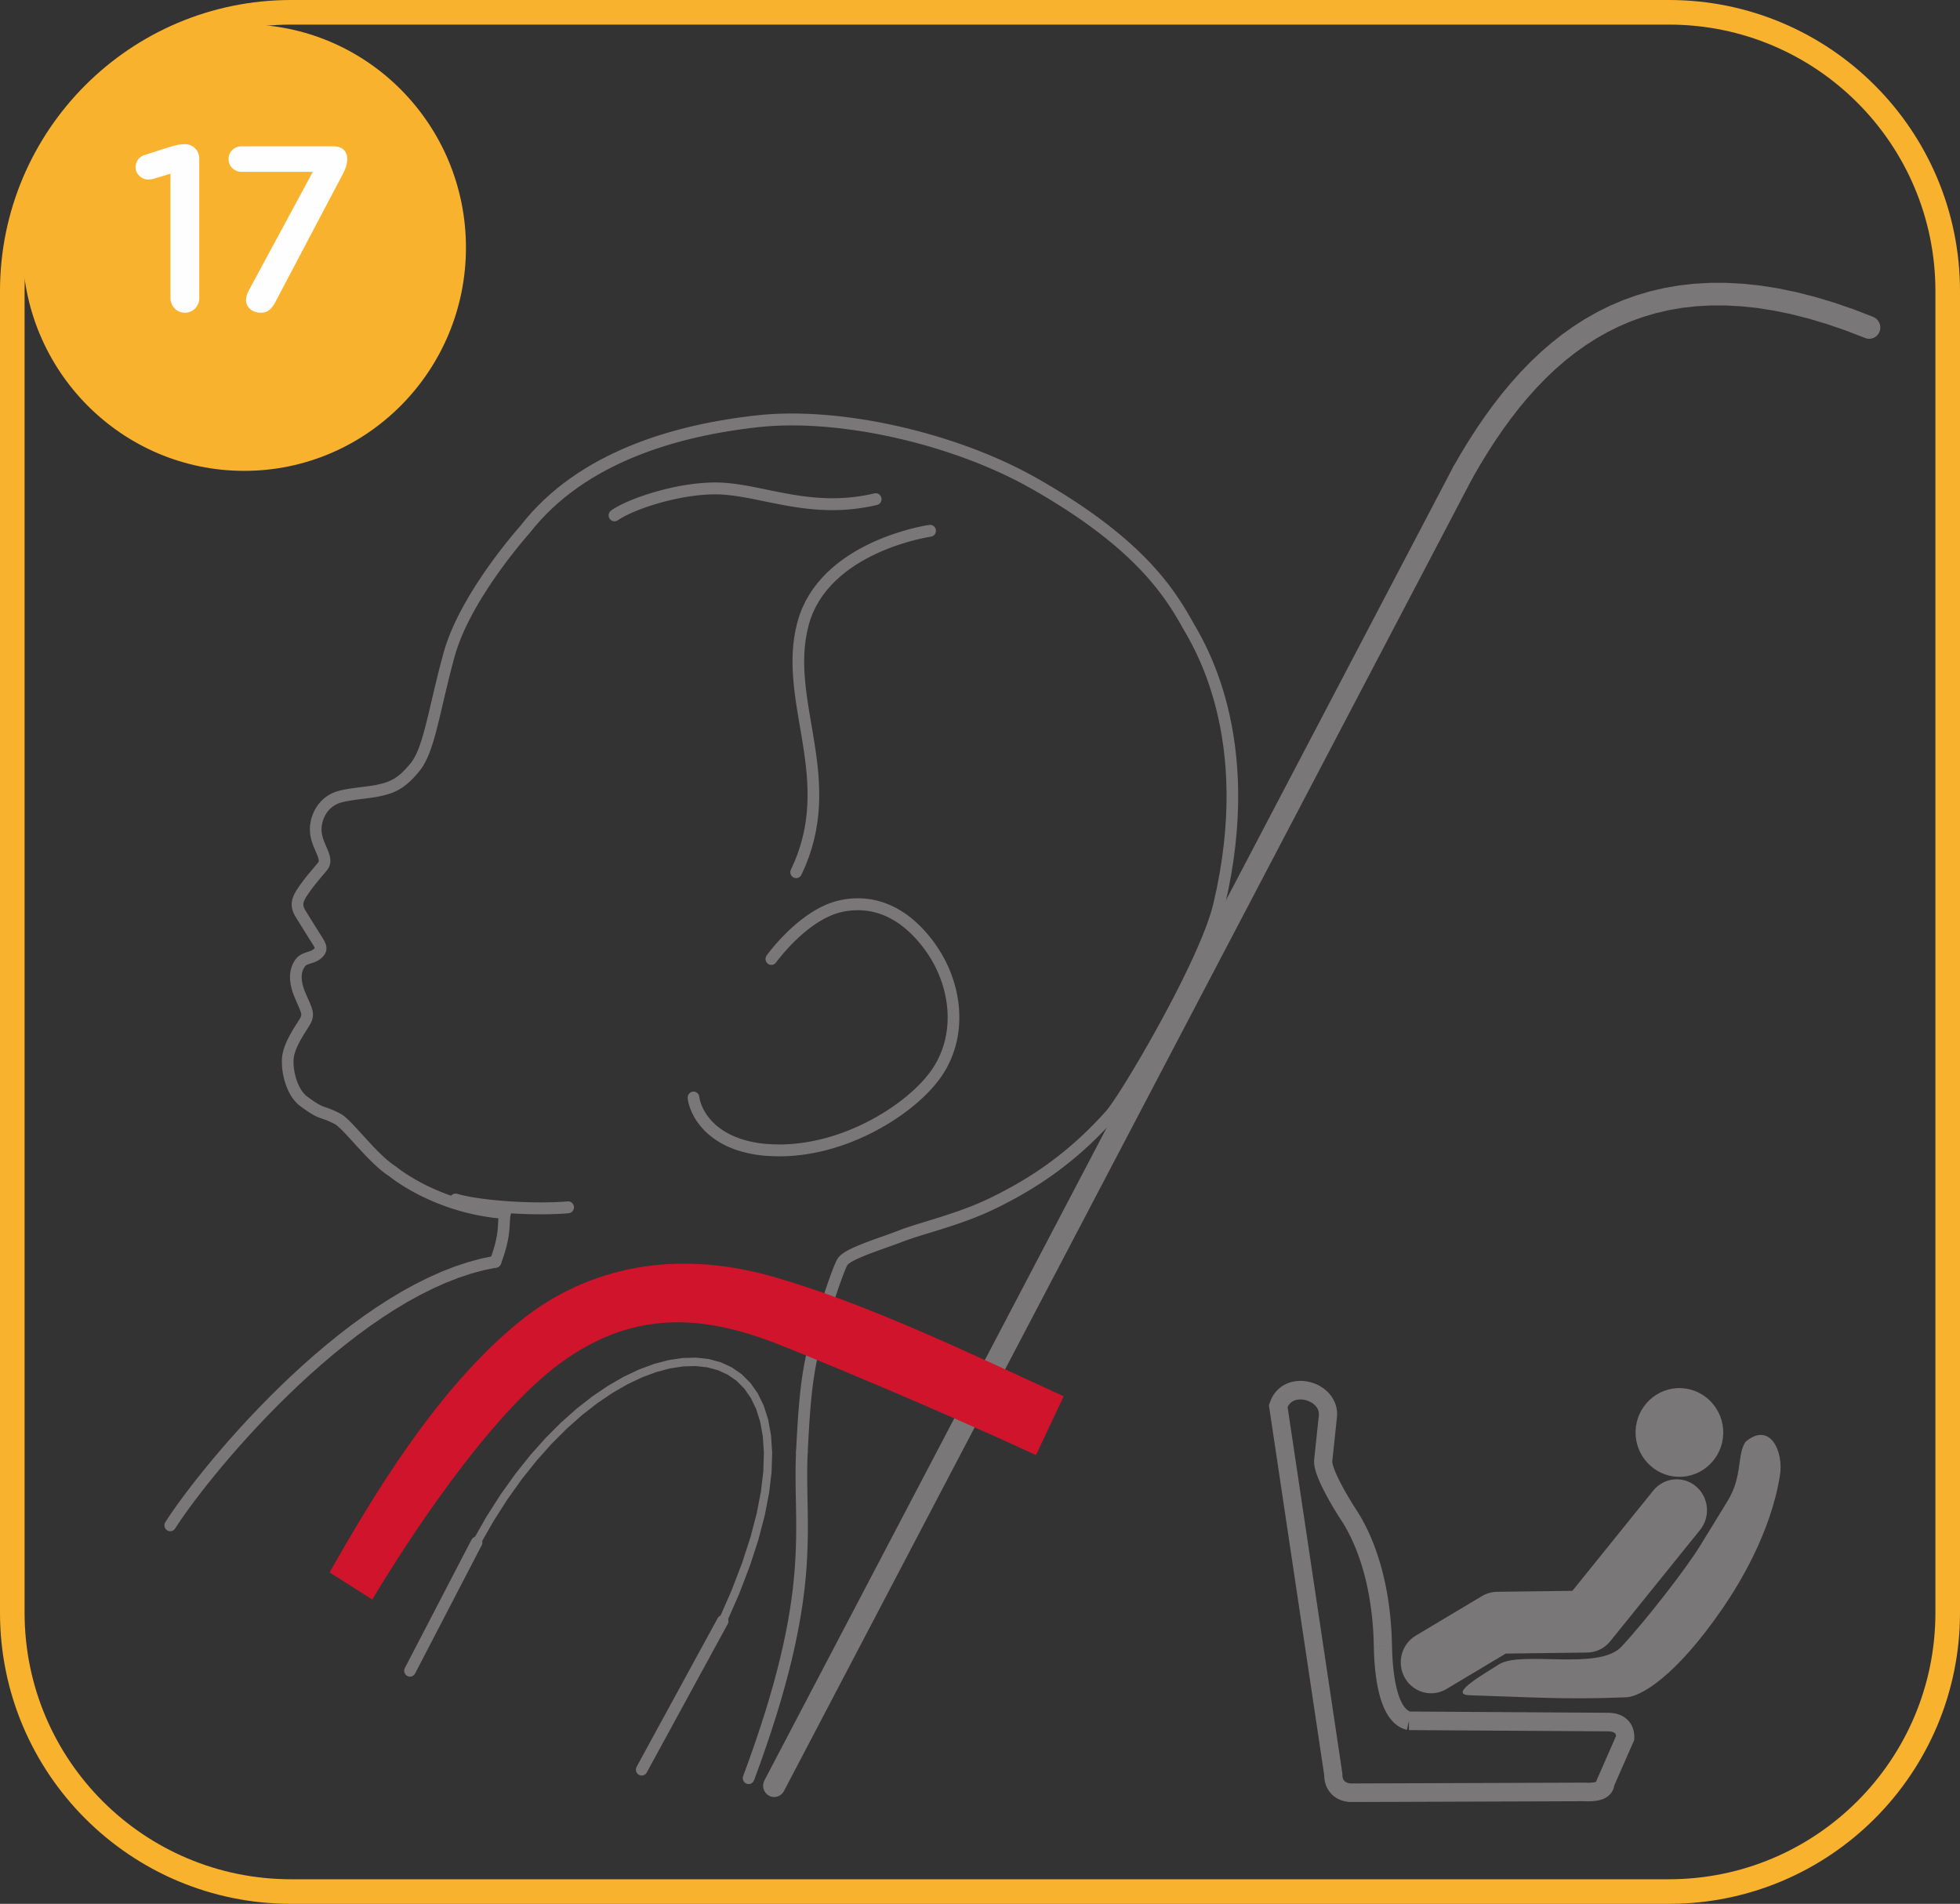 <?xml version="1.0" encoding="UTF-8"?>
<!DOCTYPE svg PUBLIC "-//W3C//DTD SVG 1.1//EN" "http://www.w3.org/Graphics/SVG/1.1/DTD/svg11.dtd">
<!-- Creator: CorelDRAW 2018 (64-Bit) -->
<svg xmlns="http://www.w3.org/2000/svg" xml:space="preserve" width="35.153mm" height="34.138mm" version="1.1" style="shape-rendering:geometricPrecision; text-rendering:geometricPrecision; image-rendering:optimizeQuality; fill-rule:evenodd; clip-rule:evenodd"
viewBox="0 0 1503.23 1459.82"
 xmlns:xlink="http://www.w3.org/1999/xlink">
 <rect x="0" y="0" width="1503.23" height="1459.82" fill="#333333" stroke="none"/>
 <defs>
  <style type="text/css">
   <![CDATA[
    .str0 {stroke:#F9B22D;stroke-width:18.86;stroke-miterlimit:4}
    .fil3 {fill:none;fill-rule:nonzero}
    .fil0 {fill:#797777}
    .fil5 {fill:#FEFEFE;fill-rule:nonzero}
    .fil4 {fill:#F9B22D;fill-rule:nonzero}
    .fil2 {fill:#CF142B;fill-rule:nonzero}
    .fil1 {fill:#797777;fill-rule:nonzero}
   ]]>
  </style>
 </defs>
 <g id="Слой_x0020_1">
  <path class="fil0" d="M1289.17 1064.38c18.51,0.63 33.1,16.43 32.47,35.16 -0.63,18.74 -16.25,33.51 -34.75,32.85 -18.5,-0.62 -33.09,-16.42 -32.48,-35.15 0.63,-18.76 16.22,-33.5 34.77,-32.86z"/>
  <path class="fil0" d="M1338.85 1105.46c-6.82,9.58 -2.13,26.3 -13.81,45.37l-21.27 34.64c-10.47,17.08 -41.28,56.88 -60.21,77.17 -17.51,18.78 -77.34,2.5 -94.3,13.77 -9.04,5.99 -39.64,22.92 -22.16,23.46 47.87,1.48 73.38,3.49 120.34,1.54 10.46,-0.4 37.55,-15.26 74.18,-68.83 11.86,-17.4 36.36,-56.69 43.54,-101.32 2.95,-18.3 -7.68,-41.55 -26.31,-25.8z"/>
  <g>
   <path class="fil1" d="M1267.99 1142.92c8.16,-10.11 22.82,-11.56 32.73,-3.23 9.91,8.33 11.33,23.29 3.17,33.41l-35.9 -30.17zm-68.91 85.39l68.91 -85.39 35.9 30.17 -68.91 85.39 -17.66 8.64 -18.24 -38.82zm35.9 30.17c-8.16,10.11 -22.82,11.56 -32.73,3.23 -9.91,-8.33 -11.33,-23.29 -3.17,-33.41l35.9 30.17zm-86.88 -37.93l68.64 -0.88 0.58 47.46 -68.64 0.88 -12.04 -44.21 11.46 -3.25zm0.58 47.46c-12.84,0.16 -23.39,-10.33 -23.54,-23.43 -0.16,-13.1 10.12,-23.87 22.96,-24.03l0.58 47.46zm-62.86 -13.85l50.82 -30.36 23.5 40.96 -50.82 30.36 -23.5 -40.96zm23.5 40.96c-11.08,6.62 -25.33,2.82 -31.82,-8.49 -6.49,-11.31 -2.76,-25.85 8.32,-32.47l23.5 40.96z"/>
  </g>
  <g>
   <path class="fil1" d="M1081.23 1326.59l-0.63 0 0 -14.24 0.63 0 0.04 0 -0.04 14.24zm0 -14.24l0.04 0 0 0 -0.04 0zm152.78 15.2l-152.82 -0.96 0.09 -14.24 152.82 0.96 0.19 0 -0.28 14.24zm0.09 -14.24l0.09 0 0.11 0 -0.19 -0zm18.71 22.18l-12.73 -5.82 -0.61 2.66 0 -0.46 -0.01 -0.43 -0.03 -0.37 -0.04 -0.31 -0.06 -0.29 -0.06 -0.25 -0.07 -0.21 -0.06 -0.17 -0.08 -0.16 -0.08 -0.16 -0.06 -0.11 -0.08 -0.12 -0.09 -0.12 -0.09 -0.1 -0.12 -0.12 -0.11 -0.1 -0.13 -0.1 -0.15 -0.1 -0.17 -0.1 -0.21 -0.12 -0.22 -0.11 -0.24 -0.11 -0.24 -0.09 -0.28 -0.09 -0.33 -0.1 -0.32 -0.08 -0.33 -0.07 -0.4 -0.07 -0.36 -0.06 -0.39 -0.04 -0.43 -0.03 -0.41 -0.02 0.47 -14.23 0.83 0.04 0.81 0.07 0.83 0.09 0.85 0.12 0.8 0.14 0.85 0.18 0.84 0.22 0.81 0.24 0.83 0.28 0.83 0.32 0.82 0.36 0.8 0.4 0.78 0.44 0.79 0.5 0.77 0.55 0.76 0.6 0.73 0.65 0.68 0.68 0.66 0.74 0.62 0.79 0.58 0.83 0.54 0.9 0.47 0.9 0.43 0.95 0.38 1 0.32 1.02 0.26 1.04 0.2 1.05 0.15 1.09 0.09 1.09 0.04 1.09 -0.01 1.13 -0.61 2.66zm0.61 -2.66l-0.05 1.39 -0.56 1.27 0.61 -2.66zm-28.53 31.43l15.18 -34.59 12.73 5.82 -15.18 34.59 -13.34 -3.16 0.61 -2.66zm-0.61 2.66l0.05 -1.39 0.56 -1.27 -0.61 2.66zm-9.69 14.21l-0.05 -14.24 0.25 0 0.52 0.02 0.52 0.02 0.55 0.01 0.58 0.01 0.55 0.01 0.58 0 0.57 -0 0.56 -0.01 0.58 -0.02 0.56 -0.03 0.54 -0.04 0.53 -0.06 0.51 -0.06 0.47 -0.07 0.46 -0.09 0.42 -0.09 0.39 -0.1 0.32 -0.09 0.26 -0.09 0.23 -0.09 0.16 -0.08 0.11 -0.06 0.03 -0.02 -0.03 0.03 -0.06 0.06 -0.09 0.11 -0.09 0.13 -0.11 0.19 -0.08 0.2 -0.04 0.13 -0.02 0.1 -0 0.03 13.95 0.5 -0.12 1.37 -0.25 1.35 -0.38 1.3 -0.53 1.29 -0.66 1.19 -0.74 1.06 -0.83 0.96 -0.88 0.85 -0.93 0.74 -0.94 0.63 -0.93 0.53 -0.94 0.45 -0.93 0.38 -0.95 0.33 -0.92 0.28 -0.89 0.23 -0.89 0.19 -0.88 0.15 -0.88 0.14 -0.86 0.1 -0.83 0.08 -0.84 0.06 -0.81 0.04 -0.78 0.03 -0.78 0.02 -0.75 0 -0.71 0 -0.7 -0.01 -0.63 -0.01 -0.62 -0.02 -0.59 -0.02 -0.54 -0.02 0.25 0zm-0.05 -14.24l0.11 0 0.14 0 -0.25 -0zm-178.45 0.62l178.45 -0.62 0.05 14.24 -178.45 0.62 -0.26 -0 0.21 -14.24zm0.05 14.24l-0.12 0 -0.14 -0 0.26 0zm-20.45 -20.09l13.8 -2.15 0.08 1.3 -0 0.43 0.01 0.41 0.03 0.38 0.05 0.38 0.06 0.35 0.08 0.33 0.08 0.31 0.09 0.29 0.11 0.3 0.12 0.26 0.12 0.24 0.12 0.22 0.15 0.23 0.15 0.22 0.16 0.19 0.18 0.2 0.18 0.18 0.2 0.18 0.23 0.18 0.22 0.16 0.24 0.15 0.29 0.16 0.28 0.15 0.3 0.13 0.35 0.14 0.33 0.12 0.38 0.1 0.42 0.1 0.41 0.08 0.46 0.06 0.49 0.05 0.5 0.03 -0.47 14.23 -1.08 -0.06 -1.04 -0.1 -1.04 -0.15 -1.05 -0.2 -1 -0.23 -1 -0.28 -0.99 -0.33 -0.94 -0.37 -0.95 -0.42 -0.92 -0.47 -0.87 -0.5 -0.87 -0.56 -0.83 -0.6 -0.78 -0.63 -0.76 -0.68 -0.72 -0.73 -0.68 -0.75 -0.65 -0.8 -0.59 -0.82 -0.55 -0.85 -0.52 -0.9 -0.46 -0.91 -0.41 -0.94 -0.36 -0.95 -0.32 -0.98 -0.27 -1 -0.22 -1 -0.17 -1.02 -0.13 -1.03 -0.08 -1.05 -0.04 -1.05 0.01 -1.06 0.08 1.3zm13.8 -2.15l0.1 0.65 -0.02 0.65 -0.08 -1.3zm-42.24 -282.47l42.24 282.47 -13.8 2.15 -42.24 -282.47 0.26 -3.28 13.53 1.13zm-13.8 2.15l-0.25 -1.67 0.51 -1.6 -0.26 3.28zm51.9 7.77l-13.87 -1.53 0 -0 0.06 -1.08 -0.06 -1 -0.15 -0.94 -0.25 -0.89 -0.34 -0.86 -0.44 -0.85 -0.53 -0.82 -0.65 -0.81 -0.73 -0.77 -0.83 -0.74 -0.91 -0.69 -0.99 -0.63 -1.06 -0.57 -1.12 -0.5 -1.16 -0.42 -1.19 -0.34 -1.2 -0.24 -1.2 -0.16 -1.17 -0.06 -1.15 0.03 -1.12 0.12 -1.06 0.2 -0.99 0.28 -0.94 0.37 -0.86 0.44 -0.79 0.51 -0.75 0.6 -0.68 0.68 -0.63 0.79 -0.58 0.92 -0.53 1.06 -0.46 1.24 -13.27 -4.4 0.97 -2.58 1.19 -2.41 1.4 -2.21 1.6 -2 1.77 -1.77 1.9 -1.54 2.02 -1.31 2.11 -1.07 2.16 -0.85 2.22 -0.63 2.23 -0.42 2.23 -0.24 2.24 -0.06 2.23 0.12 2.2 0.29 2.17 0.45 2.14 0.6 2.08 0.75 2.03 0.9 1.97 1.06 1.89 1.2 1.8 1.36 1.7 1.51 1.58 1.66 1.44 1.81 1.29 1.97 1.1 2.12 0.9 2.26 0.67 2.39 0.41 2.49 0.14 2.57 -0.14 2.62 0 -0zm-17.44 32.24l3.57 -33.77 13.87 1.53 -3.57 33.77 -13.88 -1.51 0 -0.02zm-0 0.02l0 -0.02 -0.14 1.3 0.13 -1.28zm32.06 38.12l-11.56 7.98 0 -0 -0.46 -0.69 -0.51 -0.8 -0.57 -0.89 -0.63 -1 -0.67 -1.07 -0.72 -1.16 -0.75 -1.24 -0.79 -1.3 -0.81 -1.36 -0.84 -1.42 -0.85 -1.48 -0.87 -1.51 -0.88 -1.57 -0.87 -1.59 -0.87 -1.6 -0.87 -1.64 -0.86 -1.65 -0.83 -1.65 -0.82 -1.65 -0.79 -1.65 -0.75 -1.64 -0.72 -1.64 -0.67 -1.62 -0.63 -1.6 -0.58 -1.59 -0.52 -1.56 -0.45 -1.54 -0.39 -1.55 -0.3 -1.55 -0.21 -1.57 -0.09 -1.62 0.08 -1.71 13.88 1.5 0 0.07 0.02 0.35 0.08 0.58 0.15 0.75 0.23 0.9 0.31 1.03 0.38 1.15 0.44 1.22 0.51 1.29 0.57 1.36 0.61 1.4 0.67 1.45 0.7 1.48 0.74 1.5 0.77 1.52 0.79 1.52 0.81 1.51 0.82 1.51 0.82 1.49 0.82 1.46 0.83 1.44 0.81 1.4 0.8 1.35 0.77 1.3 0.75 1.24 0.71 1.17 0.68 1.09 0.64 1.03 0.58 0.92 0.53 0.83 0.47 0.73 0.4 0.61 0 -0zm27.63 104.6l-13.95 0.26 0 0 -0.11 -4.24 -0.17 -4.16 -0.23 -4.08 -0.3 -4.01 -0.35 -3.93 -0.41 -3.85 -0.46 -3.78 -0.51 -3.69 -0.56 -3.63 -0.6 -3.54 -0.66 -3.46 -0.69 -3.38 -0.74 -3.31 -0.78 -3.23 -0.82 -3.15 -0.86 -3.07 -0.89 -2.99 -0.92 -2.91 -0.95 -2.84 -0.98 -2.76 -1 -2.68 -1.03 -2.6 -1.05 -2.51 -1.08 -2.44 -1.09 -2.36 -1.11 -2.27 -1.12 -2.21 -1.13 -2.12 -1.15 -2.04 -1.15 -1.96 -1.16 -1.89 -1.17 -1.8 11.56 -7.98 1.33 2.06 1.32 2.13 1.31 2.21 1.29 2.3 1.27 2.38 1.25 2.45 1.23 2.53 1.21 2.6 1.18 2.68 1.16 2.77 1.12 2.84 1.1 2.92 1.06 3 1.03 3.07 1 3.16 0.96 3.23 0.92 3.31 0.88 3.39 0.83 3.46 0.8 3.54 0.74 3.62 0.7 3.7 0.65 3.78 0.6 3.85 0.54 3.93 0.48 4.01 0.43 4.08 0.37 4.16 0.31 4.23 0.25 4.31 0.18 4.39 0.11 4.46 0 0zm14.56 50.6l-3.1 13.88 -2.16 -0.63 -2.06 -0.85 -1.94 -1.06 -1.8 -1.24 -1.65 -1.39 -1.52 -1.51 -1.4 -1.62 -1.29 -1.73 -1.17 -1.81 -1.07 -1.88 -0.98 -1.95 -0.91 -2.01 -0.83 -2.07 -0.77 -2.13 -0.7 -2.19 -0.64 -2.22 -0.58 -2.27 -0.53 -2.3 -0.49 -2.34 -0.44 -2.36 -0.4 -2.39 -0.35 -2.4 -0.32 -2.42 -0.28 -2.42 -0.24 -2.42 -0.21 -2.43 -0.18 -2.42 -0.15 -2.39 -0.12 -2.37 -0.1 -2.36 -0.07 -2.33 -0.05 -2.29 13.95 -0.26 0.05 2.16 0.07 2.18 0.09 2.2 0.12 2.24 0.14 2.24 0.16 2.24 0.2 2.23 0.23 2.24 0.25 2.21 0.29 2.19 0.31 2.16 0.35 2.12 0.38 2.08 0.42 2.02 0.46 1.97 0.49 1.9 0.53 1.83 0.55 1.74 0.59 1.65 0.62 1.55 0.65 1.44 0.68 1.34 0.69 1.21 0.7 1.09 0.71 0.95 0.71 0.83 0.7 0.7 0.7 0.58 0.67 0.46 0.67 0.36 0.68 0.29 0.71 0.21z"/>
  </g>
  <g>
   <path class="fil1" d="M435.38 921.21c2.46,-0.21 4.62,1.66 4.82,4.17 0.2,2.51 -1.63,4.71 -4.09,4.92l-0.74 -9.09zm-87.22 2.94l2.51 -8.76 1.63 0.46 1.78 0.45 1.92 0.44 2.04 0.43 2.16 0.42 2.27 0.41 2.37 0.38 2.46 0.38 2.55 0.35 2.62 0.34 2.7 0.31 2.76 0.3 2.81 0.28 2.87 0.26 2.9 0.24 2.94 0.21 2.97 0.2 2.98 0.17 3 0.15 3.01 0.13 3 0.1 3 0.08 2.98 0.05 2.96 0.03 2.93 0 2.9 -0.03 2.85 -0.06 2.8 -0.08 2.74 -0.11 2.67 -0.13 2.6 -0.17 2.52 -0.19 0.74 9.09 -2.64 0.2 -2.71 0.18 -2.78 0.14 -2.84 0.11 -2.9 0.09 -2.93 0.06 -2.98 0.03 -3 0 -3.04 -0.03 -3.06 -0.05 -3.07 -0.08 -3.08 -0.11 -3.08 -0.13 -3.07 -0.15 -3.05 -0.18 -3.04 -0.2 -3.01 -0.22 -2.98 -0.24 -2.94 -0.27 -2.89 -0.28 -2.84 -0.31 -2.78 -0.33 -2.72 -0.35 -2.64 -0.37 -2.57 -0.38 -2.49 -0.41 -2.39 -0.43 -2.3 -0.44 -2.19 -0.47 -2.09 -0.49 -1.98 -0.5 -1.87 -0.53zm0 0c-2.37,-0.71 -3.73,-3.25 -3.04,-5.66 0.69,-2.42 3.18,-3.8 5.55,-3.1l-2.51 8.76z"/>
  </g>
  <g>
   <path class="fil1" d="M379.26 962.99c2.43,-0.41 4.74,1.27 5.14,3.75 0.4,2.48 -1.25,4.84 -3.68,5.25l-1.46 -9.01zm-244.96 209.07l-7.47 -5 3.04 -4.62 3.52 -5.11 3.98 -5.57 4.43 -5.99 4.85 -6.38 5.26 -6.73 5.66 -7.03 6.03 -7.3 6.4 -7.54 6.75 -7.73 7.07 -7.88 7.39 -8.01 7.68 -8.07 7.96 -8.12 8.23 -8.12 8.47 -8.07 8.7 -8 8.91 -7.88 9.11 -7.72 9.29 -7.53 9.45 -7.29 9.6 -7.02 9.73 -6.7 9.84 -6.35 9.94 -5.96 10.03 -5.53 10.1 -5.06 10.15 -4.55 10.19 -3.99 10.22 -3.4 10.22 -2.77 10.22 -2.09 1.46 9.01 -9.66 1.97 -9.72 2.63 -9.76 3.25 -9.78 3.83 -9.78 4.38 -9.78 4.89 -9.73 5.37 -9.68 5.8 -9.6 6.2 -9.51 6.56 -9.4 6.88 -9.28 7.15 -9.13 7.4 -8.95 7.6 -8.78 7.76 -8.57 7.88 -8.36 7.97 -8.12 8.01 -7.86 8.01 -7.59 7.98 -7.3 7.9 -6.99 7.79 -6.67 7.63 -6.32 7.44 -5.97 7.21 -5.58 6.94 -5.19 6.62 -4.77 6.27 -4.34 5.88 -3.89 5.44 -3.43 4.97 -2.93 4.45zm0 0c-1.35,2.1 -4.13,2.69 -6.19,1.31 -2.06,-1.38 -2.64,-4.21 -1.29,-6.32l7.47 5z"/>
  </g>
  <g>
   <path class="fil1" d="M627.49 1006.35c0.8,-2.38 3.34,-3.66 5.67,-2.84 2.33,0.81 3.58,3.41 2.78,5.79l-8.46 -2.95zm-8.03 107.22l-8.93 -0.46 0.24 -4.65 0.24 -4.48 0.24 -4.33 0.25 -4.17 0.25 -4.03 0.26 -3.9 0.27 -3.77 0.28 -3.65 0.3 -3.54 0.31 -3.45 0.33 -3.35 0.35 -3.27 0.37 -3.19 0.39 -3.13 0.42 -3.07 0.44 -3.01 0.47 -2.97 0.5 -2.94 0.53 -2.91 0.57 -2.9 0.6 -2.88 0.63 -2.87 0.67 -2.88 0.72 -2.9 0.76 -2.91 0.8 -2.94 0.84 -2.97 0.89 -3.02 0.93 -3.07 0.98 -3.13 1.03 -3.19 1.09 -3.28 8.46 2.95 -1.06 3.22 -1.01 3.13 -0.96 3.06 -0.91 2.99 -0.86 2.93 -0.81 2.88 -0.77 2.84 -0.73 2.81 -0.68 2.78 -0.65 2.77 -0.62 2.77 -0.58 2.77 -0.54 2.78 -0.51 2.8 -0.48 2.83 -0.45 2.87 -0.43 2.92 -0.41 2.97 -0.38 3.04 -0.36 3.11 -0.34 3.19 -0.32 3.28 -0.31 3.38 -0.29 3.48 -0.27 3.6 -0.27 3.72 -0.26 3.85 -0.24 3.99 -0.25 4.14 -0.24 4.29 -0.24 4.46 -0.24 4.63zm0 0c-0.12,2.51 -2.23,4.45 -4.69,4.33 -2.46,-0.12 -4.36,-2.27 -4.24,-4.79l8.93 0.46z"/>
  </g>
  <g>
   <path class="fil1" d="M610.53 1113.13c0.12,-2.51 2.21,-4.46 4.68,-4.34 2.47,0.12 4.37,2.26 4.26,4.77l-8.94 -0.43zm-32.19 251.9l-8.36 -3.24 4.82 -13.18 4.42 -12.62 4.05 -12.08 3.69 -11.56 3.35 -11.06 3.02 -10.58 2.71 -10.12 2.42 -9.69 2.14 -9.27 1.89 -8.87 1.64 -8.5 1.41 -8.15 1.19 -7.82 1.01 -7.51 0.82 -7.22 0.66 -6.96 0.51 -6.71 0.38 -6.5 0.27 -6.3 0.17 -6.12 0.08 -5.97 0.01 -5.84 -0.03 -5.73 -0.08 -5.64 -0.09 -5.59 -0.11 -5.54 -0.09 -5.52 -0.06 -5.52 -0.02 -5.54 0.04 -5.58 0.12 -5.64 0.21 -5.72 8.94 0.43 -0.21 5.56 -0.12 5.5 -0.04 5.47 0.02 5.45 0.06 5.46 0.09 5.48 0.1 5.54 0.1 5.61 0.08 5.7 0.03 5.81 -0.01 5.94 -0.09 6.09 -0.17 6.26 -0.27 6.45 -0.39 6.65 -0.52 6.88 -0.68 7.13 -0.85 7.4 -1.03 7.69 -1.23 7.99 -1.44 8.33 -1.67 8.67 -1.92 9.04 -2.18 9.43 -2.46 9.84 -2.75 10.27 -3.06 10.72 -3.39 11.2 -3.73 11.69 -4.09 12.2 -4.46 12.74 -4.85 13.29zm0 0c-0.87,2.36 -3.46,3.54 -5.77,2.65 -2.31,-0.89 -3.47,-3.53 -2.6,-5.89l8.36 3.24z"/>
  </g>
  <g>
   <path class="fil1" d="M368.33 1184.28c-0.84,1.57 -2.78,2.15 -4.32,1.29 -1.54,-0.86 -2.1,-2.84 -1.26,-4.41l5.58 3.12zm188.83 60.11l-5.76 -2.78 9.79 -22.4 8.04 -21.01 6.37 -19.62 4.77 -18.22 3.25 -16.82 1.81 -15.43 0.44 -14.03 -0.83 -12.64 -2.02 -11.25 -3.11 -9.87 -4.12 -8.51 -5.04 -7.18 -5.9 -5.9 -6.71 -4.65 -7.47 -3.43 -8.21 -2.21 -8.89 -0.99 -9.51 0.26 -10.06 1.52 -10.54 2.78 -10.93 4.06 -11.25 5.33 -11.49 6.61 -11.65 7.88 -11.73 9.15 -11.74 10.41 -11.67 11.68 -11.53 12.93 -11.31 14.19 -11.01 15.44 -10.65 16.68 -10.21 17.92 -5.58 -3.12 10.37 -18.2 10.82 -16.96 11.22 -15.71 11.52 -14.46 11.77 -13.2 11.93 -11.94 12.04 -10.68 12.06 -9.41 12.02 -8.13 11.91 -6.85 11.73 -5.55 11.47 -4.25 11.16 -2.95 10.77 -1.62 10.32 -0.28 9.79 1.08 9.17 2.48 8.46 3.89 7.63 5.3 6.7 6.7 5.67 8.08 4.56 9.41 3.39 10.73 2.16 12.03 0.88 13.33 -0.46 14.63 -1.88 15.95 -3.34 17.28 -4.87 18.61 -6.48 19.96 -8.15 21.31 -9.91 22.67zm0 0c-0.75,1.62 -2.65,2.31 -4.24,1.55 -1.59,-0.77 -2.27,-2.71 -1.52,-4.33l5.76 2.78z"/>
  </g>
  <g>
   <path class="fil1" d="M361.62 1180.6c1.15,-2.21 3.84,-3.04 6,-1.88 2.16,1.17 2.98,3.91 1.84,6.12l-7.83 -4.24zm-51.11 98.37l51.11 -98.37 7.83 4.24 -51.11 98.37 -7.83 -4.24zm7.83 4.24c-1.15,2.21 -3.84,3.04 -6,1.88 -2.16,-1.17 -2.98,-3.91 -1.84,-6.12l7.83 4.24z"/>
  </g>
  <g>
   <path class="fil1" d="M550.41 1240.79c1.19,-2.18 3.89,-2.96 6.03,-1.75 2.14,1.21 2.91,3.97 1.72,6.15l-7.75 -4.4zm-62.15 113.94l62.15 -113.94 7.75 4.4 -62.15 113.94 -7.75 -4.4zm7.75 4.4c-1.19,2.18 -3.89,2.96 -6.03,1.75 -2.14,-1.21 -2.91,-3.97 -1.72,-6.15l7.75 4.4z"/>
  </g>
  <g>
   <path class="fil1" d="M595.21 738c-1.45,2.04 -4.25,2.48 -6.25,1 -1.99,-1.48 -2.43,-4.34 -0.98,-6.38l7.23 5.38zm49.66 -47.87l1.72 8.95 0 0 -2.48 0.57 -2.46 0.72 -2.45 0.86 -2.43 0.99 -2.41 1.11 -2.38 1.22 -2.36 1.33 -2.31 1.41 -2.27 1.5 -2.22 1.55 -2.17 1.62 -2.12 1.66 -2.04 1.69 -1.98 1.71 -1.91 1.72 -1.83 1.72 -1.75 1.71 -1.67 1.68 -1.58 1.64 -1.48 1.59 -1.39 1.53 -1.28 1.45 -1.18 1.37 -1.07 1.27 -0.95 1.16 -0.84 1.04 -0.72 0.92 -0.6 0.77 -0.47 0.61 -0.32 0.44 -0.2 0.27 -0.05 0.07 -7.23 -5.38 0.1 -0.13 0.23 -0.32 0.38 -0.51 0.51 -0.67 0.64 -0.83 0.77 -0.98 0.9 -1.12 1.02 -1.25 1.14 -1.35 1.25 -1.45 1.37 -1.55 1.47 -1.62 1.57 -1.69 1.68 -1.74 1.77 -1.78 1.86 -1.82 1.96 -1.84 2.05 -1.84 2.13 -1.84 2.22 -1.83 2.29 -1.8 2.36 -1.76 2.44 -1.71 2.51 -1.64 2.57 -1.57 2.64 -1.49 2.7 -1.39 2.76 -1.27 2.82 -1.15 2.88 -1.01 2.93 -0.86 2.97 -0.68 0 0zm0 0c2.42,-0.48 4.77,1.13 5.25,3.6 0.47,2.47 -1.11,4.87 -3.53,5.35l-1.72 -8.95zm71.61 32.63l-7.15 5.47 -0 -0 -2.35 -3.09 -2.35 -2.87 -2.35 -2.67 -2.35 -2.48 -2.34 -2.28 -2.33 -2.1 -2.32 -1.92 -2.3 -1.76 -2.28 -1.6 -2.25 -1.44 -2.24 -1.3 -2.22 -1.16 -2.18 -1.03 -2.15 -0.91 -2.12 -0.79 -2.08 -0.68 -2.05 -0.57 -2.01 -0.47 -1.96 -0.39 -1.92 -0.3 -1.88 -0.22 -1.83 -0.16 -1.77 -0.09 -1.71 -0.03 -1.66 0.03 -1.6 0.06 -1.53 0.11 -1.47 0.15 -1.4 0.18 -1.33 0.19 -1.24 0.21 -1.17 0.22 -1.72 -8.95 1.33 -0.26 1.43 -0.24 1.52 -0.23 1.61 -0.2 1.69 -0.17 1.78 -0.13 1.85 -0.08 1.92 -0.03 2 0.03 2.07 0.1 2.13 0.18 2.19 0.27 2.25 0.35 2.3 0.45 2.34 0.56 2.39 0.67 2.43 0.79 2.47 0.92 2.49 1.05 2.52 1.19 2.54 1.33 2.57 1.48 2.59 1.65 2.59 1.81 2.59 1.98 2.6 2.16 2.6 2.34 2.59 2.52 2.59 2.72 2.57 2.92 2.55 3.13 2.54 3.34 -0 -0zm0 0c1.48,2.01 1.07,4.88 -0.9,6.38 -1.98,1.51 -4.78,1.09 -6.26,-0.92l7.16 -5.47zm3.77 105.09l-7.13 -5.51 0 -0 1.91 -2.69 1.75 -2.74 1.6 -2.79 1.46 -2.84 1.31 -2.88 1.17 -2.92 1.03 -2.95 0.89 -2.98 0.75 -3.01 0.62 -3.04 0.49 -3.06 0.36 -3.07 0.23 -3.09 0.11 -3.11 -0.02 -3.1 -0.14 -3.11 -0.26 -3.11 -0.38 -3.1 -0.5 -3.09 -0.62 -3.09 -0.72 -3.06 -0.83 -3.04 -0.95 -3.01 -1.05 -2.98 -1.16 -2.95 -1.26 -2.91 -1.36 -2.87 -1.46 -2.81 -1.55 -2.77 -1.65 -2.71 -1.74 -2.65 -1.83 -2.58 7.15 -5.47 2.01 2.84 1.92 2.91 1.82 2.98 1.71 3.04 1.61 3.1 1.5 3.16 1.39 3.2 1.27 3.25 1.16 3.29 1.04 3.32 0.93 3.36 0.8 3.39 0.68 3.41 0.56 3.43 0.42 3.46 0.29 3.46 0.16 3.47 0.03 3.48 -0.12 3.48 -0.26 3.47 -0.41 3.47 -0.55 3.45 -0.7 3.43 -0.86 3.41 -1.01 3.38 -1.16 3.34 -1.33 3.31 -1.49 3.27 -1.65 3.22 -1.82 3.16 -1.98 3.11 -2.16 3.04 0 -0zm-0 0c-1.49,2.01 -4.3,2.4 -6.26,0.88 -1.97,-1.52 -2.35,-4.39 -0.86,-6.39l7.12 5.52zm-132.75 58.4l0.71 -9.1 0 0 4.93 0.3 4.92 0.09 4.92 -0.11 4.9 -0.31 4.88 -0.49 4.85 -0.67 4.82 -0.84 4.78 -1 4.73 -1.15 4.67 -1.3 4.62 -1.45 4.55 -1.57 4.47 -1.69 4.4 -1.81 4.32 -1.92 4.22 -2.02 4.13 -2.11 4.02 -2.19 3.91 -2.26 3.8 -2.33 3.67 -2.39 3.54 -2.44 3.41 -2.48 3.26 -2.51 3.11 -2.54 2.96 -2.55 2.8 -2.55 2.63 -2.55 2.45 -2.54 2.27 -2.52 2.08 -2.48 1.89 -2.44 7.13 5.51 -2.12 2.73 -2.3 2.74 -2.48 2.75 -2.66 2.75 -2.83 2.75 -2.99 2.73 -3.15 2.72 -3.31 2.7 -3.46 2.66 -3.6 2.62 -3.74 2.57 -3.86 2.51 -3.99 2.45 -4.11 2.38 -4.23 2.3 -4.33 2.21 -4.44 2.12 -4.54 2.02 -4.63 1.91 -4.72 1.79 -4.79 1.65 -4.87 1.52 -4.94 1.38 -5 1.22 -5.07 1.06 -5.11 0.89 -5.17 0.71 -5.2 0.52 -5.23 0.32 -5.27 0.12 -5.29 -0.09 -5.3 -0.32 0 0zm0 0c-2.46,-0.2 -4.29,-2.4 -4.1,-4.91 0.19,-2.51 2.35,-4.38 4.81,-4.19l-0.71 9.1zm-60.04 -44.09l8.87 -1.2 0.15 0.97 0.21 1.05 0.28 1.12 0.35 1.19 0.42 1.23 0.49 1.28 0.57 1.31 0.66 1.35 0.74 1.37 0.82 1.39 0.92 1.41 1 1.41 1.1 1.41 1.21 1.41 1.3 1.4 1.41 1.38 1.52 1.36 1.64 1.34 1.75 1.3 1.88 1.27 2.01 1.23 2.13 1.18 2.27 1.13 2.4 1.07 2.54 1 2.69 0.93 2.84 0.85 2.99 0.77 3.15 0.68 3.31 0.58 3.47 0.47 3.65 0.36 -0.71 9.1 -3.96 -0.39 -3.8 -0.51 -3.64 -0.64 -3.49 -0.74 -3.34 -0.85 -3.18 -0.95 -3.04 -1.05 -2.9 -1.14 -2.76 -1.22 -2.61 -1.3 -2.48 -1.37 -2.34 -1.44 -2.21 -1.49 -2.08 -1.55 -1.95 -1.59 -1.83 -1.63 -1.7 -1.67 -1.58 -1.69 -1.46 -1.71 -1.35 -1.72 -1.24 -1.73 -1.12 -1.72 -1.03 -1.73 -0.92 -1.71 -0.82 -1.69 -0.72 -1.67 -0.64 -1.63 -0.54 -1.6 -0.45 -1.55 -0.38 -1.51 -0.3 -1.47 -0.22 -1.41zm0 0c-0.32,-2.5 1.4,-4.79 3.85,-5.12 2.45,-0.33 4.7,1.43 5.02,3.93l-8.87 1.2z"/>
  </g>
  <g>
   <path class="fil1" d="M712.73 402.48c2.45,-0.35 4.71,1.4 5.05,3.89 0.34,2.49 -1.37,4.8 -3.81,5.15l-1.23 -9.04zm-92.61 77.2l-8.63 -2.39 0 0 1.77 -5.82 2.16 -5.52 2.51 -5.24 2.84 -4.95 3.12 -4.67 3.38 -4.39 3.6 -4.13 3.8 -3.87 3.97 -3.62 4.11 -3.37 4.21 -3.13 4.29 -2.91 4.34 -2.7 4.37 -2.48 4.37 -2.29 4.34 -2.1 4.29 -1.92 4.2 -1.73 4.11 -1.57 3.97 -1.41 3.8 -1.25 3.62 -1.11 3.41 -0.97 3.16 -0.84 2.9 -0.71 2.61 -0.6 2.28 -0.49 1.93 -0.38 1.57 -0.29 1.16 -0.2 0.72 -0.12 0.3 -0.05 1.23 9.04 -0.17 0.02 -0.65 0.11 -1.06 0.18 -1.45 0.27 -1.82 0.37 -2.16 0.46 -2.47 0.56 -2.75 0.68 -3.02 0.8 -3.25 0.92 -3.44 1.06 -3.63 1.19 -3.78 1.33 -3.89 1.49 -3.99 1.65 -4.05 1.8 -4.09 1.98 -4.11 2.15 -4.09 2.32 -4.05 2.51 -3.98 2.7 -3.88 2.9 -3.76 3.09 -3.61 3.29 -3.44 3.5 -3.24 3.71 -3.02 3.93 -2.78 4.16 -2.51 4.38 -2.22 4.62 -1.91 4.88 -1.58 5.14 0 0zm0 -0c-0.64,2.43 -3.1,3.87 -5.48,3.22 -2.38,-0.65 -3.79,-3.16 -3.15,-5.59l8.63 2.38zm-5.49 191.12l-8.02 -4.03 2.89 -6.41 2.45 -6.33 2.05 -6.26 1.68 -6.2 1.34 -6.14 1.01 -6.09 0.71 -6.05 0.44 -6.01 0.18 -5.97 -0.03 -5.94 -0.24 -5.91 -0.42 -5.88 -0.57 -5.87 -0.71 -5.85 -0.81 -5.83 -0.89 -5.81 -0.95 -5.79 -0.97 -5.79 -0.99 -5.78 -0.97 -5.78 -0.92 -5.77 -0.85 -5.77 -0.75 -5.78 -0.62 -5.78 -0.47 -5.79 -0.3 -5.8 -0.09 -5.81 0.15 -5.83 0.41 -5.84 0.71 -5.85 1.03 -5.87 1.38 -5.88 8.63 2.39 -1.25 5.36 -0.94 5.36 -0.65 5.38 -0.39 5.4 -0.14 5.43 0.08 5.46 0.28 5.49 0.45 5.52 0.6 5.56 0.73 5.6 0.83 5.64 0.9 5.69 0.96 5.72 0.99 5.78 0.98 5.82 0.96 5.87 0.91 5.92 0.83 5.98 0.73 6.03 0.6 6.09 0.44 6.15 0.25 6.21 0.04 6.28 -0.2 6.34 -0.47 6.41 -0.76 6.47 -1.09 6.54 -1.43 6.6 -1.81 6.67 -2.21 6.72 -2.63 6.79 -3.08 6.84zm0 0c-1.09,2.26 -3.77,3.19 -5.99,2.08 -2.22,-1.11 -3.13,-3.85 -2.04,-6.11l8.02 4.03z"/>
  </g>
  <g>
   <path class="fil1" d="M670.64 378.3c2.4,-0.56 4.81,0.97 5.35,3.43 0.55,2.45 -0.96,4.9 -3.36,5.47l-1.99 -8.89zm-114.87 1.03l0.71 -9.1 -0 0 3.21 0.3 3.22 0.37 3.22 0.44 3.22 0.5 3.22 0.55 3.24 0.59 3.24 0.62 3.26 0.65 3.27 0.67 3.29 0.67 3.31 0.68 3.34 0.68 3.36 0.66 3.39 0.64 3.41 0.62 3.45 0.58 3.49 0.54 3.52 0.49 3.55 0.44 3.6 0.37 3.64 0.31 3.69 0.23 3.73 0.15 3.79 0.06 3.84 -0.05 3.9 -0.15 3.96 -0.26 4.02 -0.38 4.09 -0.51 4.15 -0.65 4.23 -0.79 4.31 -0.94 1.99 8.89 -4.56 1 -4.49 0.83 -4.42 0.69 -4.35 0.54 -4.28 0.41 -4.21 0.28 -4.14 0.16 -4.08 0.05 -4.01 -0.06 -3.95 -0.15 -3.88 -0.24 -3.82 -0.32 -3.77 -0.39 -3.71 -0.46 -3.66 -0.51 -3.6 -0.56 -3.55 -0.6 -3.51 -0.63 -3.46 -0.66 -3.41 -0.67 -3.37 -0.68 -3.32 -0.68 -3.28 -0.67 -3.25 -0.66 -3.21 -0.64 -3.17 -0.61 -3.14 -0.57 -3.11 -0.53 -3.08 -0.48 -3.05 -0.41 -3.03 -0.35 -3.01 -0.28 -0 0zm0 0c-2.46,-0.2 -4.3,-2.4 -4.11,-4.91 0.19,-2.51 2.35,-4.39 4.81,-4.19l-0.7 9.1zm-81.94 19.58l-5.12 -7.48 1.49 -1.01 1.62 -1 1.76 -1 1.89 -1 2.01 -1 2.13 -1 2.25 -1 2.36 -0.99 2.46 -0.98 2.55 -0.97 2.64 -0.96 2.74 -0.93 2.8 -0.91 2.88 -0.89 2.94 -0.86 3 -0.83 3.05 -0.79 3.09 -0.75 3.13 -0.71 3.16 -0.67 3.19 -0.61 3.2 -0.56 3.21 -0.5 3.21 -0.44 3.21 -0.37 3.19 -0.3 3.18 -0.24 3.16 -0.15 3.13 -0.08 3.1 0.01 3.05 0.1 3 0.19 -0.71 9.1 -2.72 -0.18 -2.78 -0.09 -2.84 -0.01 -2.9 0.07 -2.94 0.15 -2.98 0.22 -3.01 0.29 -3.03 0.35 -3.04 0.41 -3.05 0.47 -3.04 0.53 -3.03 0.59 -3.02 0.63 -3 0.68 -2.96 0.71 -2.92 0.76 -2.87 0.79 -2.81 0.83 -2.75 0.85 -2.68 0.87 -2.59 0.89 -2.51 0.91 -2.42 0.92 -2.31 0.92 -2.2 0.93 -2.08 0.92 -1.95 0.92 -1.81 0.91 -1.67 0.89 -1.51 0.86 -1.33 0.83 -1.16 0.79zm0 0c-2.02,1.44 -4.82,0.94 -6.23,-1.13 -1.41,-2.07 -0.92,-4.91 1.1,-6.35l5.12 7.48z"/>
  </g>
  <g>
   <path class="fil1" d="M387.62 925.52c2.46,0.19 4.31,2.38 4.12,4.89 -0.18,2.51 -2.33,4.4 -4.8,4.21l0.68 -9.1zm-89.03 -23.59l4.68 -7.77 0.52 0.38 0.05 0.04 0.25 0.21 0.43 0.34 0.62 0.48 0.8 0.61 0.97 0.72 1.16 0.83 1.33 0.92 1.51 1.01 1.67 1.09 1.84 1.15 2.01 1.22 2.17 1.27 2.33 1.3 2.49 1.34 2.64 1.36 2.8 1.37 2.95 1.38 3.1 1.37 3.24 1.35 3.39 1.33 3.53 1.29 3.66 1.25 3.81 1.2 3.94 1.14 4.07 1.06 4.2 0.98 4.33 0.89 4.45 0.8 4.58 0.68 4.7 0.57 4.82 0.44 -0.68 9.1 -5.07 -0.47 -4.94 -0.59 -4.82 -0.73 -4.69 -0.83 -4.55 -0.94 -4.43 -1.03 -4.29 -1.12 -4.14 -1.2 -4 -1.26 -3.86 -1.32 -3.72 -1.36 -3.57 -1.4 -3.42 -1.43 -3.26 -1.44 -3.1 -1.45 -2.95 -1.45 -2.79 -1.44 -2.63 -1.41 -2.47 -1.38 -2.3 -1.35 -2.13 -1.29 -1.97 -1.24 -1.79 -1.16 -1.61 -1.09 -1.43 -0.99 -1.26 -0.9 -1.08 -0.8 -0.89 -0.67 -0.7 -0.54 -0.52 -0.41 -0.32 -0.27 -0.15 -0.12 0.52 0.38zm-0.52 -0.38c-1.9,-1.61 -2.16,-4.49 -0.59,-6.42 1.57,-1.94 4.4,-2.21 6.3,-0.6l-5.71 7.02zm-40.94 -39.42l4.1 -8.11 0 -0 1.08 0.64 1.05 0.73 1.04 0.82 1.05 0.89 1.07 0.97 1.11 1.06 1.14 1.13 1.18 1.2 1.21 1.27 1.24 1.32 1.28 1.38 1.3 1.42 1.34 1.46 1.36 1.5 1.38 1.53 1.4 1.53 1.43 1.56 1.44 1.56 1.45 1.55 1.46 1.55 1.48 1.53 1.47 1.51 1.48 1.47 1.47 1.44 1.46 1.38 1.45 1.33 1.43 1.27 1.42 1.2 1.39 1.12 1.36 1.03 1.33 0.94 1.28 0.85 -4.68 7.77 -1.58 -1.03 -1.58 -1.12 -1.58 -1.2 -1.57 -1.27 -1.57 -1.33 -1.57 -1.39 -1.57 -1.44 -1.57 -1.48 -1.55 -1.51 -1.55 -1.55 -1.54 -1.57 -1.52 -1.58 -1.51 -1.59 -1.49 -1.6 -1.47 -1.59 -1.45 -1.57 -1.42 -1.56 -1.39 -1.53 -1.36 -1.49 -1.32 -1.45 -1.29 -1.4 -1.24 -1.34 -1.2 -1.27 -1.15 -1.21 -1.09 -1.11 -1.03 -1.02 -0.97 -0.92 -0.9 -0.82 -0.8 -0.69 -0.7 -0.54 -0.56 -0.4 -0.41 -0.24 0 -0zm0 0c-2.19,-1.15 -3.06,-3.91 -1.93,-6.15 1.13,-2.24 3.83,-3.12 6.03,-1.97l-4.1 8.12zm-26.9 -14.05l5.29 -7.36 -0.01 -0 1.33 0.98 1.24 0.89 1.14 0.81 1.04 0.72 0.96 0.65 0.9 0.58 0.82 0.52 0.74 0.45 0.7 0.4 0.65 0.35 0.58 0.3 0.56 0.27 0.53 0.25 0.5 0.22 0.5 0.2 0.49 0.19 0.5 0.18 0.54 0.19 0.55 0.19 0.57 0.2 0.63 0.22 0.66 0.23 0.71 0.26 0.75 0.29 0.8 0.31 0.86 0.35 0.91 0.39 0.97 0.44 1.04 0.48 1.11 0.53 1.18 0.59 1.27 0.66 -4.1 8.11 -1.16 -0.6 -1.07 -0.54 -1 -0.48 -0.91 -0.42 -0.85 -0.38 -0.79 -0.34 -0.73 -0.3 -0.69 -0.27 -0.64 -0.24 -0.62 -0.22 -0.6 -0.21 -0.59 -0.2 -0.6 -0.21 -0.59 -0.21 -0.59 -0.21 -0.63 -0.23 -0.65 -0.25 -0.65 -0.27 -0.7 -0.3 -0.7 -0.32 -0.74 -0.36 -0.78 -0.41 -0.81 -0.45 -0.84 -0.49 -0.9 -0.54 -0.94 -0.59 -1 -0.65 -1.07 -0.72 -1.15 -0.79 -1.21 -0.86 -1.3 -0.94 -1.39 -1.03 -0.01 -0zm0.01 0c-1.99,-1.48 -2.43,-4.34 -0.98,-6.38 1.45,-2.04 4.25,-2.48 6.25,-1l-5.27 7.37zm-14.05 -35.42l8.94 0.26 0 0 -0.01 0.97 0.01 1 0.03 1 0.06 1.02 0.09 1.02 0.11 1.03 0.14 1.04 0.16 1.04 0.18 1.03 0.21 1.03 0.23 1.03 0.26 1.02 0.27 1.01 0.3 1 0.32 0.99 0.34 0.97 0.36 0.95 0.38 0.93 0.41 0.92 0.42 0.88 0.44 0.85 0.45 0.83 0.47 0.79 0.49 0.77 0.5 0.73 0.5 0.68 0.53 0.65 0.53 0.62 0.54 0.57 0.55 0.53 0.55 0.48 0.56 0.44 -5.29 7.36 -0.92 -0.72 -0.89 -0.78 -0.84 -0.81 -0.82 -0.86 -0.77 -0.89 -0.75 -0.92 -0.72 -0.97 -0.68 -0.99 -0.65 -1.01 -0.62 -1.05 -0.59 -1.07 -0.56 -1.09 -0.53 -1.12 -0.5 -1.13 -0.47 -1.15 -0.45 -1.17 -0.42 -1.19 -0.39 -1.19 -0.36 -1.21 -0.33 -1.22 -0.31 -1.23 -0.28 -1.23 -0.25 -1.24 -0.22 -1.25 -0.19 -1.24 -0.16 -1.24 -0.14 -1.25 -0.1 -1.24 -0.07 -1.24 -0.04 -1.24 -0.02 -1.23 0.02 -1.22 0 0zm0 -0c0.07,-2.52 2.13,-4.5 4.6,-4.43 2.47,0.07 4.41,2.18 4.34,4.7l-8.94 -0.27zm14.31 -32.54l7.95 4.18 0 -0.01 -0.34 0.66 -0.37 0.65 -0.38 0.67 -0.43 0.71 -0.46 0.74 -0.47 0.76 -0.49 0.77 -0.51 0.81 -0.54 0.85 -0.53 0.85 -0.55 0.89 -0.56 0.91 -0.56 0.93 -0.56 0.95 -0.56 0.96 -0.56 0.98 -0.54 0.99 -0.53 1 -0.51 1 -0.5 1.01 -0.47 1.01 -0.45 1.02 -0.42 1.01 -0.38 1.01 -0.35 0.99 -0.31 0.98 -0.28 0.98 -0.23 0.95 -0.18 0.92 -0.14 0.91 -0.1 0.89 -0.05 0.85 -8.94 -0.26 0.07 -1.35 0.14 -1.34 0.21 -1.32 0.26 -1.32 0.32 -1.3 0.35 -1.28 0.4 -1.27 0.44 -1.26 0.47 -1.23 0.5 -1.22 0.53 -1.2 0.55 -1.19 0.57 -1.17 0.58 -1.14 0.59 -1.12 0.6 -1.1 0.61 -1.07 0.61 -1.05 0.61 -1.02 0.6 -0.99 0.59 -0.96 0.57 -0.92 0.57 -0.89 0.53 -0.83 0.51 -0.81 0.49 -0.78 0.45 -0.71 0.41 -0.65 0.36 -0.61 0.33 -0.56 0.27 -0.48 0.21 -0.38 0 -0.01zm-0 0.01c1.12,-2.24 3.82,-3.12 6.02,-1.98 2.19,1.15 3.06,3.9 1.94,6.14l-7.95 -4.17zm-4.7 -15.89l8.26 -3.5 -0.01 -0.02 0.41 1 0.4 0.95 0.39 0.91 0.38 0.87 0.37 0.85 0.35 0.82 0.34 0.77 0.34 0.77 0.32 0.73 0.3 0.7 0.3 0.71 0.28 0.68 0.27 0.68 0.24 0.66 0.23 0.65 0.21 0.66 0.2 0.66 0.18 0.65 0.15 0.69 0.13 0.69 0.09 0.68 0.06 0.72 0.03 0.7 -0.01 0.72 -0.06 0.76 -0.1 0.71 -0.14 0.73 -0.19 0.72 -0.21 0.69 -0.26 0.7 -0.29 0.68 -0.32 0.67 -7.95 -4.18 0.15 -0.31 0.12 -0.29 0.09 -0.25 0.08 -0.25 0.05 -0.2 0.03 -0.2 0.03 -0.21 0.01 -0.16 0 -0.21 -0 -0.24 -0.02 -0.23 -0.04 -0.27 -0.05 -0.3 -0.08 -0.32 -0.1 -0.37 -0.12 -0.41 -0.15 -0.43 -0.17 -0.49 -0.19 -0.52 -0.21 -0.54 -0.24 -0.58 -0.26 -0.62 -0.29 -0.67 -0.3 -0.71 -0.32 -0.73 -0.35 -0.79 -0.35 -0.82 -0.38 -0.86 -0.39 -0.91 -0.41 -0.96 -0.41 -0.99 -0.43 -1.04 -0.01 -0.02zm0.01 0.02c-0.95,-2.32 0.12,-5 2.39,-5.97 2.27,-0.97 4.9,0.12 5.85,2.44l-8.24 3.53zm0.38 -27.92l7.41 5.11 -0.01 0.02 -0.23 0.35 -0.22 0.36 -0.21 0.37 -0.2 0.38 -0.18 0.38 -0.18 0.41 -0.15 0.4 -0.15 0.43 -0.14 0.46 -0.12 0.44 -0.11 0.47 -0.09 0.5 -0.08 0.5 -0.06 0.53 -0.05 0.55 -0.03 0.56 -0.01 0.57 0.01 0.61 0.03 0.65 0.04 0.65 0.07 0.67 0.09 0.69 0.12 0.73 0.14 0.75 0.17 0.76 0.2 0.8 0.22 0.81 0.25 0.85 0.28 0.87 0.31 0.89 0.34 0.92 0.37 0.95 -8.26 3.5 -0.44 -1.12 -0.41 -1.1 -0.38 -1.09 -0.34 -1.06 -0.31 -1.05 -0.28 -1.03 -0.25 -1.02 -0.23 -1.01 -0.18 -0.99 -0.16 -0.97 -0.13 -0.97 -0.1 -0.96 -0.07 -0.93 -0.04 -0.89 -0.02 -0.9 0.02 -0.9 0.05 -0.88 0.07 -0.85 0.1 -0.84 0.13 -0.83 0.15 -0.8 0.18 -0.79 0.21 -0.79 0.23 -0.75 0.25 -0.74 0.28 -0.74 0.3 -0.69 0.32 -0.69 0.34 -0.66 0.35 -0.65 0.38 -0.63 0.39 -0.61 -0.01 0.02zm0.01 -0.02c1.39,-2.08 4.18,-2.61 6.22,-1.19 2.04,1.42 2.56,4.26 1.17,6.34l-7.39 -5.15zm14.39 -8.53l5.77 6.97 -0.01 0.01 -0.59 0.48 -0.62 0.45 -0.61 0.41 -0.59 0.36 -0.61 0.33 -0.6 0.3 -0.6 0.27 -0.57 0.24 -0.55 0.21 -0.55 0.21 -0.53 0.18 -0.5 0.17 -0.49 0.16 -0.47 0.15 -0.45 0.14 -0.43 0.14 -0.41 0.13 -0.37 0.13 -0.35 0.13 -0.33 0.13 -0.3 0.12 -0.3 0.14 -0.27 0.14 -0.21 0.12 -0.22 0.15 -0.22 0.15 -0.18 0.14 -0.17 0.15 -0.19 0.19 -0.17 0.19 -0.16 0.21 -0.18 0.26 -7.41 -5.11 0.47 -0.66 0.5 -0.64 0.53 -0.59 0.53 -0.53 0.56 -0.51 0.59 -0.46 0.56 -0.4 0.57 -0.37 0.61 -0.35 0.57 -0.29 0.55 -0.26 0.56 -0.24 0.55 -0.22 0.53 -0.2 0.52 -0.18 0.5 -0.17 0.48 -0.15 0.46 -0.15 0.44 -0.14 0.43 -0.14 0.42 -0.14 0.39 -0.14 0.38 -0.14 0.37 -0.15 0.35 -0.15 0.32 -0.15 0.3 -0.15 0.29 -0.16 0.29 -0.18 0.27 -0.18 0.25 -0.19 0.26 -0.21 -0.01 0.01zm0.01 -0.01c1.89,-1.62 4.72,-1.37 6.3,0.56 1.59,1.93 1.34,4.81 -0.55,6.43l-5.76 -6.99zm-3.08 -7.43l7.55 -4.88 0 0 0.4 0.64 0.38 0.62 0.38 0.6 0.36 0.57 0.36 0.57 0.34 0.55 0.33 0.53 0.33 0.56 0.3 0.53 0.3 0.52 0.3 0.55 0.26 0.53 0.26 0.56 0.23 0.56 0.21 0.57 0.2 0.64 0.16 0.64 0.12 0.69 0.07 0.71 0.01 0.72 -0.05 0.75 -0.12 0.77 -0.19 0.74 -0.24 0.68 -0.31 0.69 -0.35 0.64 -0.39 0.6 -0.43 0.58 -0.43 0.51 -0.48 0.52 -0.51 0.49 -0.52 0.47 -5.77 -6.97 0.28 -0.25 0.22 -0.21 0.16 -0.17 0.14 -0.17 0.07 -0.09 0.04 -0.07 0.02 -0.02 -0.02 0.03 -0.01 0.03 -0.02 0.09 -0.02 0.11 -0 0.07 -0 0.03 0 0 -0.01 -0.02 -0.02 -0.09 -0.03 -0.11 -0.08 -0.2 -0.09 -0.24 -0.12 -0.26 -0.16 -0.32 -0.18 -0.33 -0.22 -0.39 -0.24 -0.42 -0.26 -0.42 -0.3 -0.49 -0.32 -0.52 -0.34 -0.53 -0.36 -0.59 -0.38 -0.61 -0.4 -0.64 -0.41 -0.67 0 0zm-0 -0c-1.32,-2.13 -0.7,-4.95 1.39,-6.29 2.09,-1.34 4.85,-0.71 6.17,1.42l-7.56 4.87zm-10.83 -17.34l7.56 -4.87 0 0 0.41 0.65 0.39 0.64 0.38 0.61 0.37 0.59 0.35 0.57 0.35 0.56 0.33 0.55 0.33 0.52 0.32 0.52 0.32 0.51 0.31 0.5 0.31 0.5 0.3 0.49 0.3 0.47 0.31 0.48 0.31 0.49 0.29 0.47 0.3 0.47 0.31 0.5 0.3 0.49 0.31 0.49 0.31 0.5 0.32 0.51 0.32 0.53 0.33 0.53 0.34 0.55 0.35 0.56 0.36 0.59 0.37 0.59 0.38 0.6 0.4 0.64 0.41 0.66 -7.55 4.88 -0.41 -0.65 -0.39 -0.63 -0.38 -0.62 -0.37 -0.59 -0.35 -0.57 -0.35 -0.56 -0.34 -0.54 -0.33 -0.53 -0.32 -0.52 -0.32 -0.51 -0.31 -0.5 -0.31 -0.5 -0.3 -0.49 -0.3 -0.47 -0.31 -0.48 -0.31 -0.49 -0.29 -0.47 -0.3 -0.47 -0.31 -0.5 -0.3 -0.49 -0.31 -0.49 -0.31 -0.5 -0.32 -0.51 -0.32 -0.53 -0.34 -0.54 -0.34 -0.55 -0.35 -0.56 -0.36 -0.59 -0.37 -0.59 -0.38 -0.62 -0.39 -0.64 -0.41 -0.65 0 0zm0 0c-1.32,-2.13 -0.69,-4.95 1.39,-6.29 2.09,-1.34 4.85,-0.71 6.17,1.42l-7.56 4.87zm2.95 -23.69l7.3 5.29 -0 0 -0.43 0.62 -0.4 0.59 -0.39 0.59 -0.38 0.57 -0.34 0.53 -0.32 0.53 -0.3 0.5 -0.28 0.49 -0.24 0.44 -0.22 0.45 -0.21 0.43 -0.17 0.41 -0.15 0.4 -0.13 0.36 -0.1 0.35 -0.09 0.32 -0.06 0.32 -0.05 0.33 -0.03 0.29 -0.01 0.3 0 0.3 0.02 0.28 0.04 0.32 0.06 0.34 0.08 0.34 0.11 0.37 0.14 0.4 0.16 0.41 0.2 0.44 0.24 0.47 0.27 0.5 0.31 0.53 -7.56 4.87 -0.47 -0.8 -0.44 -0.79 -0.4 -0.8 -0.36 -0.81 -0.32 -0.81 -0.27 -0.8 -0.24 -0.81 -0.19 -0.82 -0.15 -0.81 -0.1 -0.81 -0.06 -0.84 -0.01 -0.81 0.03 -0.81 0.08 -0.8 0.11 -0.75 0.15 -0.77 0.19 -0.77 0.22 -0.74 0.25 -0.72 0.27 -0.7 0.3 -0.7 0.32 -0.67 0.33 -0.67 0.36 -0.68 0.37 -0.65 0.38 -0.64 0.4 -0.65 0.42 -0.66 0.42 -0.64 0.43 -0.64 0.46 -0.67 0.46 -0.66 -0 0zm0 -0c1.43,-2.05 4.22,-2.53 6.23,-1.07 2.01,1.46 2.48,4.31 1.05,6.36l-7.29 -5.29zm14.3 -17.91l6.85 5.87 -0 0 -0.52 0.63 -0.5 0.6 -0.49 0.59 -0.5 0.59 -0.47 0.56 -0.47 0.56 -0.46 0.55 -0.45 0.53 -0.44 0.53 -0.44 0.53 -0.44 0.53 -0.42 0.5 -0.42 0.5 -0.43 0.51 -0.41 0.5 -0.41 0.5 -0.41 0.5 -0.41 0.5 -0.4 0.5 -0.4 0.5 -0.4 0.5 -0.41 0.52 -0.41 0.52 -0.4 0.52 -0.41 0.53 -0.4 0.53 -0.41 0.55 -0.42 0.57 -0.41 0.57 -0.42 0.59 -0.43 0.6 -0.43 0.62 -7.3 -5.29 0.46 -0.66 0.46 -0.65 0.45 -0.62 0.45 -0.62 0.44 -0.59 0.44 -0.6 0.45 -0.59 0.43 -0.56 0.44 -0.56 0.43 -0.55 0.42 -0.54 0.43 -0.54 0.43 -0.53 0.43 -0.53 0.43 -0.53 0.42 -0.51 0.43 -0.52 0.43 -0.52 0.43 -0.51 0.44 -0.52 0.44 -0.53 0.44 -0.52 0.44 -0.53 0.45 -0.53 0.45 -0.54 0.46 -0.54 0.46 -0.55 0.47 -0.56 0.47 -0.56 0.48 -0.59 0.5 -0.6 0.5 -0.6 -0 0zm0 -0c1.59,-1.92 4.41,-2.17 6.3,-0.55 1.89,1.62 2.13,4.5 0.54,6.43l-6.84 -5.88zm-6.28 -25.76l8.95 0.12 0 0 0.01 0.96 0.06 0.94 0.11 0.94 0.15 0.92 0.19 0.94 0.22 0.93 0.26 0.92 0.29 0.92 0.31 0.92 0.34 0.91 0.35 0.91 0.38 0.91 0.39 0.92 0.39 0.91 0.39 0.9 0.4 0.92 0.38 0.92 0.38 0.92 0.36 0.94 0.34 0.95 0.31 0.97 0.27 0.99 0.22 1.01 0.17 1.06 0.1 1.1 0 1.12 -0.1 1.17 -0.24 1.18 -0.36 1.15 -0.5 1.14 -0.63 1.09 -0.75 1.02 -6.85 -5.87 0.18 -0.24 0.12 -0.21 0.08 -0.18 0.06 -0.2 0.04 -0.19 0.02 -0.25 0 -0.32 -0.03 -0.37 -0.07 -0.45 -0.12 -0.53 -0.16 -0.59 -0.2 -0.63 -0.25 -0.7 -0.28 -0.74 -0.32 -0.79 -0.35 -0.84 -0.37 -0.86 -0.4 -0.92 -0.41 -0.95 -0.41 -0.98 -0.42 -1.02 -0.42 -1.06 -0.41 -1.11 -0.39 -1.13 -0.37 -1.18 -0.34 -1.22 -0.3 -1.25 -0.26 -1.29 -0.21 -1.34 -0.15 -1.36 -0.09 -1.41 -0.02 -1.44 0 0zm0 -0c0.03,-2.52 2.07,-4.53 4.54,-4.5 2.47,0.03 4.44,2.11 4.41,4.63l-8.95 -0.13zm21.42 -29.07l2.51 8.76 -0.02 0 -1.03 0.33 -0.97 0.37 -0.94 0.41 -0.89 0.44 -0.84 0.46 -0.8 0.5 -0.77 0.52 -0.72 0.55 -0.69 0.58 -0.65 0.59 -0.62 0.63 -0.59 0.64 -0.55 0.66 -0.52 0.68 -0.49 0.7 -0.46 0.71 -0.43 0.72 -0.4 0.74 -0.36 0.74 -0.35 0.77 -0.31 0.75 -0.28 0.75 -0.25 0.77 -0.22 0.75 -0.2 0.76 -0.17 0.76 -0.14 0.73 -0.11 0.72 -0.09 0.71 -0.06 0.68 -0.04 0.68 -0.02 0.63 -8.95 -0.12 0.03 -0.96 0.06 -0.96 0.09 -0.99 0.13 -1 0.16 -1.01 0.2 -1.03 0.23 -1.02 0.27 -1.04 0.31 -1.06 0.35 -1.05 0.39 -1.07 0.44 -1.05 0.47 -1.05 0.52 -1.04 0.56 -1.04 0.61 -1.03 0.65 -1.01 0.7 -1 0.76 -0.99 0.81 -0.96 0.85 -0.93 0.9 -0.9 0.96 -0.89 1.01 -0.84 1.06 -0.81 1.12 -0.76 1.17 -0.72 1.23 -0.68 1.27 -0.62 1.32 -0.57 1.39 -0.52 1.43 -0.46 -0.02 0zm0.02 -0c2.37,-0.7 4.85,0.7 5.54,3.12 0.68,2.42 -0.68,4.95 -3.06,5.65l-2.48 -8.77zm30.24 -4.9l1.76 8.95 -0.01 0 -0.86 0.17 -0.88 0.16 -0.89 0.16 -0.93 0.15 -0.95 0.15 -0.95 0.14 -0.97 0.14 -0.99 0.14 -1 0.13 -1 0.13 -1.01 0.14 -1.03 0.13 -1.02 0.13 -1.03 0.13 -1.03 0.13 -1.02 0.13 -1.01 0.13 -1 0.14 -1 0.13 -0.98 0.14 -0.97 0.14 -0.96 0.15 -0.94 0.15 -0.9 0.15 -0.89 0.16 -0.87 0.16 -0.82 0.16 -0.8 0.17 -0.76 0.17 -0.72 0.18 -0.68 0.18 -0.62 0.18 -2.51 -8.76 0.83 -0.24 0.84 -0.22 0.87 -0.21 0.9 -0.2 0.91 -0.19 0.94 -0.18 0.95 -0.18 0.96 -0.17 0.99 -0.17 1 -0.15 1 -0.15 1.02 -0.15 1.03 -0.14 1.03 -0.14 1.03 -0.14 1.04 -0.14 1.03 -0.13 1.03 -0.13 1.03 -0.13 1.03 -0.13 1 -0.13 1 -0.13 0.99 -0.13 0.97 -0.13 0.95 -0.13 0.92 -0.13 0.91 -0.14 0.88 -0.13 0.85 -0.14 0.83 -0.14 0.79 -0.14 0.74 -0.15 -0.01 0zm0.01 -0c2.42,-0.49 4.78,1.12 5.26,3.59 0.48,2.47 -1.1,4.87 -3.52,5.36l-1.74 -8.95zm25.14 -15.87l6.81 5.92 0 -0.01 -0.92 1.09 -0.91 1.05 -0.9 1.01 -0.89 0.97 -0.89 0.94 -0.88 0.89 -0.87 0.86 -0.87 0.83 -0.88 0.8 -0.86 0.75 -0.88 0.73 -0.89 0.69 -0.88 0.66 -0.89 0.63 -0.89 0.59 -0.92 0.58 -0.92 0.54 -0.92 0.51 -0.93 0.48 -0.94 0.46 -0.95 0.43 -0.96 0.41 -0.98 0.38 -0.99 0.36 -0.99 0.33 -1.01 0.32 -1.03 0.3 -1.03 0.28 -1.06 0.27 -1.09 0.27 -1.09 0.24 -1.12 0.24 -1.76 -8.95 1.01 -0.22 0.98 -0.22 0.94 -0.22 0.92 -0.24 0.89 -0.25 0.86 -0.25 0.84 -0.27 0.82 -0.28 0.79 -0.29 0.77 -0.3 0.75 -0.32 0.74 -0.34 0.73 -0.35 0.71 -0.37 0.72 -0.4 0.7 -0.41 0.68 -0.43 0.7 -0.47 0.7 -0.49 0.71 -0.53 0.71 -0.55 0.7 -0.59 0.73 -0.63 0.73 -0.66 0.74 -0.7 0.75 -0.74 0.77 -0.78 0.78 -0.83 0.8 -0.87 0.81 -0.91 0.83 -0.96 0.85 -1.01 0 -0.01zm-0 0.01c1.6,-1.92 4.42,-2.16 6.3,-0.53 1.88,1.63 2.11,4.51 0.52,6.43l-6.82 -5.9zm25.66 -85.21l8.61 2.45 0 0 -1.12 4.14 -1.06 4.05 -1.02 3.95 -0.97 3.86 -0.93 3.76 -0.89 3.67 -0.86 3.57 -0.83 3.49 -0.8 3.39 -0.77 3.31 -0.76 3.21 -0.73 3.12 -0.72 3.04 -0.71 2.95 -0.71 2.86 -0.7 2.77 -0.7 2.69 -0.7 2.61 -0.71 2.52 -0.72 2.45 -0.74 2.36 -0.75 2.28 -0.78 2.21 -0.8 2.13 -0.83 2.05 -0.88 1.98 -0.91 1.89 -0.96 1.83 -1.01 1.75 -1.07 1.68 -1.13 1.59 -1.19 1.52 -6.81 -5.92 0.89 -1.13 0.87 -1.22 0.84 -1.31 0.82 -1.42 0.8 -1.51 0.78 -1.62 0.76 -1.72 0.74 -1.81 0.72 -1.92 0.71 -2.02 0.7 -2.12 0.69 -2.22 0.68 -2.32 0.68 -2.42 0.68 -2.51 0.68 -2.62 0.69 -2.72 0.69 -2.82 0.71 -2.91 0.71 -3.01 0.73 -3.11 0.76 -3.21 0.77 -3.31 0.81 -3.41 0.83 -3.5 0.86 -3.6 0.9 -3.7 0.94 -3.81 0.98 -3.9 1.03 -3.99 1.08 -4.1 1.13 -4.19 0 0zm0 0c0.66,-2.42 3.13,-3.84 5.5,-3.17 2.38,0.67 3.77,3.19 3.11,5.62l-8.61 -2.45zm59.48 -98.05l6.99 5.69 -0.21 0.25 -0.1 0.12 -0.38 0.44 -0.62 0.71 -0.84 0.96 -1.05 1.23 -1.26 1.48 -1.43 1.71 -1.6 1.94 -1.76 2.16 -1.89 2.35 -2.01 2.55 -2.13 2.73 -2.22 2.91 -2.3 3.07 -2.36 3.22 -2.41 3.36 -2.45 3.49 -2.47 3.6 -2.47 3.71 -2.46 3.81 -2.44 3.89 -2.4 3.97 -2.34 4.03 -2.27 4.08 -2.19 4.12 -2.09 4.15 -1.98 4.16 -1.86 4.17 -1.71 4.16 -1.55 4.14 -1.39 4.11 -1.2 4.06 -8.61 -2.45 1.3 -4.41 1.49 -4.43 1.65 -4.42 1.82 -4.41 1.95 -4.4 2.08 -4.37 2.19 -4.34 2.28 -4.28 2.36 -4.23 2.42 -4.17 2.48 -4.1 2.51 -4.01 2.53 -3.92 2.54 -3.81 2.53 -3.7 2.51 -3.57 2.47 -3.44 2.42 -3.29 2.36 -3.13 2.27 -2.97 2.17 -2.79 2.07 -2.61 1.94 -2.41 1.8 -2.2 1.64 -1.99 1.48 -1.76 1.29 -1.51 1.09 -1.27 0.89 -1.01 0.64 -0.73 0.39 -0.44 0.16 -0.18 -0.21 0.25zm0.21 -0.25c1.67,-1.85 4.5,-1.97 6.32,-0.27 1.81,1.71 1.93,4.6 0.26,6.45l-6.58 -6.18zm181.23 -83.9l0.95 9.07 0 0 -5.87 0.68 -5.92 0.76 -5.95 0.85 -5.99 0.94 -6.01 1.03 -6.03 1.13 -6.05 1.23 -6.04 1.33 -6.04 1.45 -6.03 1.56 -6.01 1.68 -5.99 1.79 -5.95 1.92 -5.92 2.04 -5.86 2.17 -5.81 2.31 -5.75 2.44 -5.68 2.59 -5.61 2.73 -5.52 2.88 -5.44 3.02 -5.34 3.18 -5.23 3.34 -5.13 3.5 -5.01 3.66 -4.88 3.83 -4.76 4 -4.61 4.18 -4.47 4.36 -4.32 4.54 -4.17 4.73 -4.01 4.91 -6.99 -5.69 4.23 -5.2 4.4 -4.99 4.56 -4.79 4.71 -4.59 4.85 -4.4 4.99 -4.21 5.13 -4.02 5.25 -3.84 5.36 -3.66 5.47 -3.49 5.57 -3.32 5.66 -3.15 5.74 -2.99 5.82 -2.83 5.89 -2.68 5.95 -2.53 6.01 -2.39 6.05 -2.24 6.1 -2.1 6.12 -1.98 6.16 -1.84 6.17 -1.72 6.18 -1.6 6.2 -1.48 6.19 -1.37 6.18 -1.26 6.17 -1.15 6.14 -1.05 6.11 -0.96 6.08 -0.86 6.03 -0.77 5.98 -0.69 0 0zm0 0c2.45,-0.27 4.66,1.55 4.92,4.05 0.26,2.5 -1.52,4.76 -3.97,5.02l-0.95 -9.07zm213.55 47.9l-4.34 7.98 0 0 -5.62 -3.1 -5.77 -3.01 -5.92 -2.93 -6.06 -2.85 -6.18 -2.77 -6.3 -2.67 -6.41 -2.58 -6.51 -2.48 -6.59 -2.39 -6.68 -2.29 -6.74 -2.18 -6.8 -2.08 -6.84 -1.97 -6.88 -1.85 -6.91 -1.74 -6.93 -1.62 -6.94 -1.51 -6.93 -1.39 -6.92 -1.26 -6.91 -1.14 -6.87 -1.01 -6.83 -0.88 -6.77 -0.75 -6.71 -0.61 -6.64 -0.47 -6.56 -0.33 -6.47 -0.19 -6.36 -0.05 -6.24 0.1 -6.12 0.25 -6 0.4 -5.85 0.55 -0.95 -9.07 6.09 -0.58 6.23 -0.41 6.35 -0.26 6.46 -0.1 6.56 0.05 6.65 0.2 6.74 0.34 6.82 0.48 6.88 0.62 6.94 0.77 6.98 0.9 7.02 1.03 7.05 1.16 7.07 1.29 7.08 1.42 7.08 1.54 7.07 1.66 7.05 1.78 7.02 1.89 6.99 2.01 6.94 2.12 6.88 2.23 6.81 2.33 6.74 2.44 6.65 2.54 6.56 2.64 6.46 2.74 6.35 2.84 6.21 2.92 6.09 3.02 5.94 3.11 5.79 3.19 0 0zm0 0c2.16,1.22 2.94,4 1.74,6.2 -1.2,2.2 -3.92,3 -6.08,1.77l4.34 -7.98zm119.65 109.61l-7.75 4.56 -0.01 -0.01 -1.41 -2.5 -1.48 -2.55 -1.54 -2.6 -1.62 -2.66 -1.71 -2.72 -1.8 -2.76 -1.91 -2.82 -2.02 -2.88 -2.14 -2.93 -2.26 -2.98 -2.4 -3.04 -2.54 -3.09 -2.69 -3.15 -2.85 -3.2 -3.02 -3.25 -3.19 -3.31 -3.38 -3.36 -3.57 -3.41 -3.78 -3.46 -3.98 -3.52 -4.2 -3.57 -4.42 -3.62 -4.65 -3.67 -4.89 -3.71 -5.14 -3.77 -5.4 -3.81 -5.67 -3.86 -5.94 -3.9 -6.21 -3.95 -6.5 -4 -6.8 -4.04 -7.1 -4.09 4.34 -7.98 7.21 4.15 6.91 4.11 6.62 4.07 6.33 4.03 6.06 3.98 5.79 3.95 5.52 3.9 5.27 3.85 5.02 3.81 4.78 3.76 4.55 3.73 4.33 3.68 4.11 3.63 3.9 3.58 3.7 3.53 3.51 3.49 3.32 3.43 3.14 3.39 2.97 3.34 2.81 3.28 2.66 3.23 2.51 3.17 2.37 3.13 2.23 3.07 2.11 3.01 1.99 2.95 1.89 2.89 1.78 2.83 1.69 2.76 1.6 2.7 1.52 2.63 1.45 2.57 -0.01 -0.01zm0.01 0.01c1.22,2.19 0.48,4.98 -1.66,6.23 -2.14,1.25 -4.88,0.49 -6.1,-1.69l7.77 -4.53zm25 219.16l-8.69 -2.15 0 0 2.63 -11.87 2.19 -11.52 1.78 -11.18 1.4 -10.85 1.03 -10.5 0.68 -10.16 0.36 -9.83 0.05 -9.49 -0.23 -9.15 -0.48 -8.81 -0.73 -8.47 -0.95 -8.14 -1.14 -7.8 -1.31 -7.46 -1.47 -7.12 -1.6 -6.79 -1.71 -6.45 -1.8 -6.12 -1.86 -5.78 -1.91 -5.45 -1.94 -5.12 -1.94 -4.78 -1.92 -4.44 -1.89 -4.11 -1.83 -3.78 -1.75 -3.44 -1.65 -3.11 -1.53 -2.78 -1.39 -2.46 -1.24 -2.13 -1.06 -1.83 -0.88 -1.52 7.75 -4.56 0.83 1.43 1.06 1.82 1.26 2.18 1.44 2.54 1.59 2.89 1.72 3.25 1.83 3.6 1.91 3.94 1.97 4.28 2 4.63 2.03 4.98 2.01 5.32 1.99 5.67 1.94 6.01 1.86 6.35 1.77 6.7 1.65 7.04 1.52 7.39 1.36 7.73 1.18 8.07 0.97 8.41 0.75 8.75 0.5 9.1 0.24 9.43 -0.06 9.78 -0.37 10.11 -0.7 10.45 -1.05 10.79 -1.43 11.12 -1.83 11.46 -2.25 11.8 -2.69 12.13 0 0zm0 0c-0.58,2.45 -3,3.95 -5.4,3.36 -2.4,-0.59 -3.87,-3.06 -3.29,-5.51l8.69 2.15zm-84.18 162.72l-6.61 -6.14 0 0 1.05 -1.27 1.39 -1.85 1.69 -2.37 1.95 -2.84 2.17 -3.27 2.37 -3.67 2.56 -4.05 2.72 -4.38 2.87 -4.7 3 -4.99 3.1 -5.24 3.19 -5.47 3.26 -5.67 3.32 -5.85 3.35 -6 3.36 -6.11 3.36 -6.2 3.34 -6.26 3.3 -6.3 3.24 -6.31 3.16 -6.29 3.07 -6.24 2.95 -6.17 2.82 -6.06 2.67 -5.93 2.49 -5.76 2.3 -5.58 2.1 -5.35 1.87 -5.1 1.62 -4.82 1.36 -4.49 1.09 -4.14 8.69 2.15 -1.18 4.52 -1.45 4.8 -1.71 5.06 -1.95 5.31 -2.17 5.52 -2.36 5.72 -2.55 5.89 -2.72 6.04 -2.86 6.16 -2.99 6.25 -3.1 6.32 -3.2 6.36 -3.27 6.38 -3.33 6.36 -3.37 6.32 -3.39 6.26 -3.4 6.17 -3.37 6.05 -3.34 5.9 -3.29 5.73 -3.22 5.52 -3.13 5.29 -3.03 5.04 -2.9 4.76 -2.76 4.45 -2.6 4.11 -2.42 3.75 -2.24 3.37 -2.03 2.96 -1.81 2.54 -1.6 2.1 -1.4 1.68 0 0zm0 0c-1.66,1.86 -4.49,2 -6.32,0.3 -1.82,-1.69 -1.95,-4.58 -0.3,-6.44l6.61 6.14zm-93.03 69.56l-3.81 -8.25 0 0 3.11 -1.52 3.09 -1.54 3.06 -1.57 3.03 -1.59 3.01 -1.62 2.99 -1.65 2.96 -1.68 2.95 -1.71 2.92 -1.74 2.9 -1.78 2.88 -1.82 2.87 -1.86 2.84 -1.89 2.84 -1.94 2.81 -1.98 2.8 -2.03 2.78 -2.07 2.77 -2.12 2.75 -2.16 2.74 -2.22 2.73 -2.26 2.72 -2.32 2.71 -2.37 2.69 -2.42 2.69 -2.48 2.68 -2.54 2.67 -2.61 2.66 -2.66 2.66 -2.73 2.65 -2.79 2.65 -2.86 2.64 -2.92 6.61 6.14 -2.72 3.01 -2.72 2.94 -2.73 2.87 -2.74 2.81 -2.75 2.75 -2.76 2.69 -2.76 2.63 -2.77 2.56 -2.79 2.51 -2.8 2.45 -2.81 2.39 -2.81 2.34 -2.84 2.29 -2.85 2.24 -2.86 2.19 -2.87 2.14 -2.89 2.1 -2.91 2.04 -2.92 2 -2.94 1.96 -2.96 1.92 -2.98 1.88 -2.99 1.83 -3.01 1.8 -3.03 1.77 -3.05 1.73 -3.07 1.7 -3.1 1.66 -3.12 1.63 -3.14 1.61 -3.16 1.58 -3.19 1.55 0 0zm0 0c-2.23,1.07 -4.9,0.09 -5.95,-2.18 -1.05,-2.27 -0.09,-5 2.14,-6.07l3.81 8.25zm-69.24 24.53l-3.22 -8.52 -0.01 0.01 1.47 -0.57 1.54 -0.57 1.61 -0.57 1.68 -0.57 1.74 -0.58 1.81 -0.59 1.86 -0.59 1.92 -0.61 1.98 -0.61 2.03 -0.63 2.08 -0.63 2.12 -0.65 2.17 -0.67 2.21 -0.68 2.24 -0.69 2.27 -0.71 2.3 -0.73 2.33 -0.75 2.34 -0.77 2.37 -0.79 2.39 -0.8 2.39 -0.83 2.4 -0.86 2.41 -0.88 2.41 -0.9 2.4 -0.92 2.39 -0.95 2.39 -0.98 2.37 -1 2.36 -1.03 2.33 -1.06 2.32 -1.09 3.81 8.25 -2.43 1.15 -2.45 1.12 -2.46 1.08 -2.48 1.05 -2.48 1.02 -2.49 0.99 -2.48 0.96 -2.48 0.93 -2.48 0.9 -2.46 0.88 -2.45 0.85 -2.44 0.83 -2.41 0.8 -2.39 0.78 -2.36 0.76 -2.33 0.74 -2.3 0.72 -2.26 0.7 -2.22 0.68 -2.18 0.67 -2.13 0.65 -2.07 0.63 -2.02 0.62 -1.95 0.61 -1.89 0.59 -1.83 0.58 -1.75 0.57 -1.68 0.56 -1.6 0.55 -1.51 0.53 -1.42 0.53 -1.33 0.51 -0.01 0.01zm0.01 -0.01c-2.3,0.91 -4.89,-0.25 -5.79,-2.6 -0.89,-2.34 0.25,-4.99 2.54,-5.91l3.24 8.5zm-42.83 18.04l-7.62 -4.78 -0 0.01 0.79 -1.12 0.88 -0.97 0.94 -0.86 1.02 -0.81 1.09 -0.76 1.15 -0.74 1.23 -0.72 1.3 -0.71 1.36 -0.7 1.42 -0.68 1.48 -0.68 1.53 -0.68 1.59 -0.68 1.63 -0.67 1.66 -0.66 1.69 -0.67 1.73 -0.66 1.74 -0.65 1.76 -0.65 1.77 -0.65 1.76 -0.63 1.77 -0.63 1.75 -0.62 1.74 -0.62 1.71 -0.61 1.67 -0.59 1.65 -0.59 1.6 -0.58 1.55 -0.57 1.49 -0.55 1.43 -0.54 1.35 -0.53 3.22 8.52 -1.43 0.55 -1.49 0.56 -1.54 0.57 -1.58 0.58 -1.62 0.59 -1.66 0.6 -1.7 0.6 -1.71 0.61 -1.73 0.62 -1.74 0.62 -1.74 0.62 -1.74 0.63 -1.74 0.63 -1.71 0.63 -1.7 0.64 -1.66 0.63 -1.63 0.64 -1.6 0.64 -1.54 0.63 -1.48 0.63 -1.42 0.63 -1.34 0.62 -1.27 0.62 -1.18 0.59 -1.07 0.59 -0.96 0.56 -0.85 0.54 -0.71 0.5 -0.56 0.44 -0.41 0.38 -0.24 0.25 -0.06 0.09 -0 0.01zm0 -0.01c-1.29,2.15 -4.05,2.82 -6.15,1.51 -2.1,-1.31 -2.77,-4.13 -1.48,-6.27l7.63 4.76zm-14.03 39.32l-8.52 -2.77 0.03 -0.11 0.09 -0.29 0.14 -0.45 0.2 -0.63 0.25 -0.78 0.29 -0.93 0.34 -1.06 0.38 -1.18 0.41 -1.29 0.44 -1.39 0.48 -1.47 0.5 -1.55 0.53 -1.61 0.55 -1.66 0.57 -1.71 0.58 -1.73 0.59 -1.76 0.61 -1.77 0.61 -1.77 0.62 -1.75 0.61 -1.73 0.61 -1.7 0.61 -1.65 0.59 -1.6 0.58 -1.52 0.57 -1.46 0.56 -1.37 0.53 -1.27 0.52 -1.18 0.51 -1.09 0.5 -0.98 0.5 -0.9 7.62 4.78 -0.27 0.47 -0.34 0.68 -0.4 0.86 -0.44 1.01 -0.49 1.16 -0.51 1.27 -0.53 1.36 -0.56 1.46 -0.58 1.54 -0.58 1.6 -0.59 1.65 -0.6 1.69 -0.61 1.72 -0.59 1.73 -0.6 1.74 -0.59 1.73 -0.58 1.72 -0.56 1.68 -0.54 1.65 -0.53 1.6 -0.5 1.53 -0.47 1.46 -0.44 1.37 -0.41 1.28 -0.37 1.17 -0.33 1.04 -0.29 0.92 -0.25 0.78 -0.19 0.62 -0.15 0.47 -0.09 0.27 -0.03 0.09zm0 0c-0.75,2.4 -3.27,3.72 -5.62,2.96 -2.35,-0.76 -3.65,-3.34 -2.9,-5.73l8.52 2.77z"/>
  </g>
  <g>
   <path class="fil1" d="M384.18 969.11c-0.87,2.36 -3.46,3.54 -5.76,2.65 -2.31,-0.89 -3.47,-3.53 -2.6,-5.88l8.36 3.23zm-1.29 -39.85l8.8 1.62 -0.13 0.78 -0.11 0.77 -0.09 0.76 -0.08 0.77 -0.07 0.78 -0.06 0.77 -0.05 0.79 -0.05 0.81 -0.05 0.84 -0.05 0.86 -0.05 0.89 -0.06 0.93 -0.06 0.95 -0.08 0.98 -0.09 1.03 -0.11 1.06 -0.13 1.12 -0.15 1.15 -0.18 1.2 -0.21 1.24 -0.24 1.3 -0.27 1.35 -0.31 1.41 -0.35 1.47 -0.38 1.52 -0.44 1.6 -0.48 1.66 -0.53 1.73 -0.58 1.81 -0.64 1.89 -0.69 1.98 -0.75 2.07 -8.36 -3.23 0.71 -1.95 0.65 -1.86 0.59 -1.78 0.54 -1.68 0.49 -1.61 0.44 -1.53 0.39 -1.45 0.35 -1.39 0.32 -1.32 0.27 -1.25 0.24 -1.19 0.21 -1.14 0.18 -1.09 0.15 -1.04 0.14 -1 0.11 -0.96 0.09 -0.94 0.08 -0.91 0.07 -0.89 0.06 -0.88 0.05 -0.86 0.05 -0.85 0.05 -0.86 0.05 -0.85 0.05 -0.86 0.06 -0.88 0.07 -0.89 0.08 -0.89 0.09 -0.92 0.12 -0.95 0.14 -0.95 0.16 -0.98zm0 0c0.44,-2.48 2.77,-4.12 5.2,-3.68 2.43,0.44 4.04,2.83 3.6,5.3l-8.8 -1.62z"/>
  </g>
  <g>
   <path class="fil1" d="M601.25 1373.34c-2.21,4.22 -7.36,5.81 -11.49,3.55 -4.14,-2.26 -5.69,-7.52 -3.48,-11.73l14.98 8.18zm528.31 -1007.23l-528.31 1007.23 -14.98 -8.18 528.31 -1007.23 14.98 8.18zm-14.98 -8.18c2.21,-4.22 7.36,-5.81 11.49,-3.55 4.14,2.26 5.69,7.52 3.48,11.73l-14.98 -8.18z"/>
  </g>
  <g>
   <path class="fil1" d="M1129.44 366.34c-2.33,4.15 -7.53,5.58 -11.6,3.2 -4.07,-2.38 -5.47,-7.68 -3.14,-11.83l14.74 8.63zm307.34 -123.27l-6.29 16.1 -14.93 -5.76 -14.46 -4.96 -14.02 -4.19 -13.56 -3.43 -13.14 -2.69 -12.71 -1.99 -12.29 -1.3 -11.88 -0.64 -11.49 0 -11.1 0.62 -10.74 1.21 -10.38 1.79 -10.04 2.34 -9.71 2.88 -9.39 3.39 -9.09 3.89 -8.8 4.37 -8.51 4.83 -8.25 5.28 -7.99 5.71 -7.74 6.13 -7.5 6.52 -7.27 6.91 -7.04 7.27 -6.82 7.62 -6.61 7.94 -6.4 8.25 -6.2 8.54 -6.02 8.81 -5.83 9.06 -5.65 9.28 -5.48 9.49 -14.74 -8.63 5.67 -9.84 5.87 -9.64 6.08 -9.44 6.29 -9.21 6.51 -8.97 6.75 -8.69 7 -8.41 7.26 -8.1 7.52 -7.77 7.8 -7.41 8.09 -7.03 8.38 -6.63 8.68 -6.21 9 -5.76 9.32 -5.29 9.64 -4.79 9.98 -4.27 10.31 -3.72 10.65 -3.15 10.99 -2.56 11.34 -1.96 11.69 -1.32 12.04 -0.67 12.4 0 12.76 0.68 13.13 1.39 13.5 2.11 13.89 2.85 14.28 3.61 14.68 4.38 15.09 5.17 15.5 5.98zm0 0c4.35,1.77 6.48,6.82 4.74,11.26 -1.74,4.44 -6.68,6.61 -11.04,4.84l6.29 -16.1z"/>
  </g>
  <path class="fil2" d="M815.81 1070.62c-72.26,-33.06 -150.66,-70.99 -222.68,-91.61 -81.69,-23.38 -147.97,-3.69 -194.96,34.56 -64.26,52.32 -113.47,136.15 -145.43,192.11l32.77 20.81c24.93,-41.76 89.03,-141.28 144.91,-181.78 55.81,-40.43 108.36,-36.31 164.05,-14.89 21.02,8.09 120.75,49.11 200.07,85.91l21.27 -45.12z"/>
  <path class="fil3 str0" d="M223.24 9.43c-118.09,0 -213.81,95.74 -213.81,213.81l0 1013.34c0,118.09 95.71,213.81 213.81,213.81l1056.74 0c118.09,0 213.82,-95.71 213.82,-213.81l0 -1013.34c0,-118.08 -95.73,-213.81 -213.82,-213.81l-1056.74 0z"/>
  <path class="fil4" d="M187.3 361.04c93.92,0 170.06,-76.65 170.06,-171.21 0,-94.54 -76.14,-171.19 -170.06,-171.19 -93.92,0 -170.06,76.65 -170.06,171.19 0,94.56 76.14,171.21 170.06,171.21z"/>
  <path class="fil5" d="M130.75 228.73c0,6.16 5.08,11.08 11.03,11.08 6.16,0 11.03,-4.93 11.03,-11.08l0 -107.15c0,-6.16 -4.67,-11.03 -11.03,-11.03l-0.36 0c-3.23,0 -6.52,0.72 -10.88,2l-19.19 6.16c-4.52,1.23 -7.39,4.87 -7.39,9.6 0,5.03 4.52,9.39 9.75,9.39 1.13,0 2.72,-0.21 4,-0.56l13.03 -3.95 0 95.55zm57.91 1.13c0,6.31 5.44,9.96 11.44,9.96 4.52,0 7.95,-2.36 10.67,-7.44l52.49 -99.55c1.8,-3.44 3.08,-7.44 3.08,-10.67 0,-6.36 -4,-9.96 -10.16,-9.96l-71.12 0c-5.44,0 -9.8,4.31 -9.8,9.75 0,5.44 4.36,9.8 9.8,9.8l54.86 0 -49.26 91.24c-1.08,1.95 -2,5.03 -2,6.88z"/>
 </g>
</svg>
